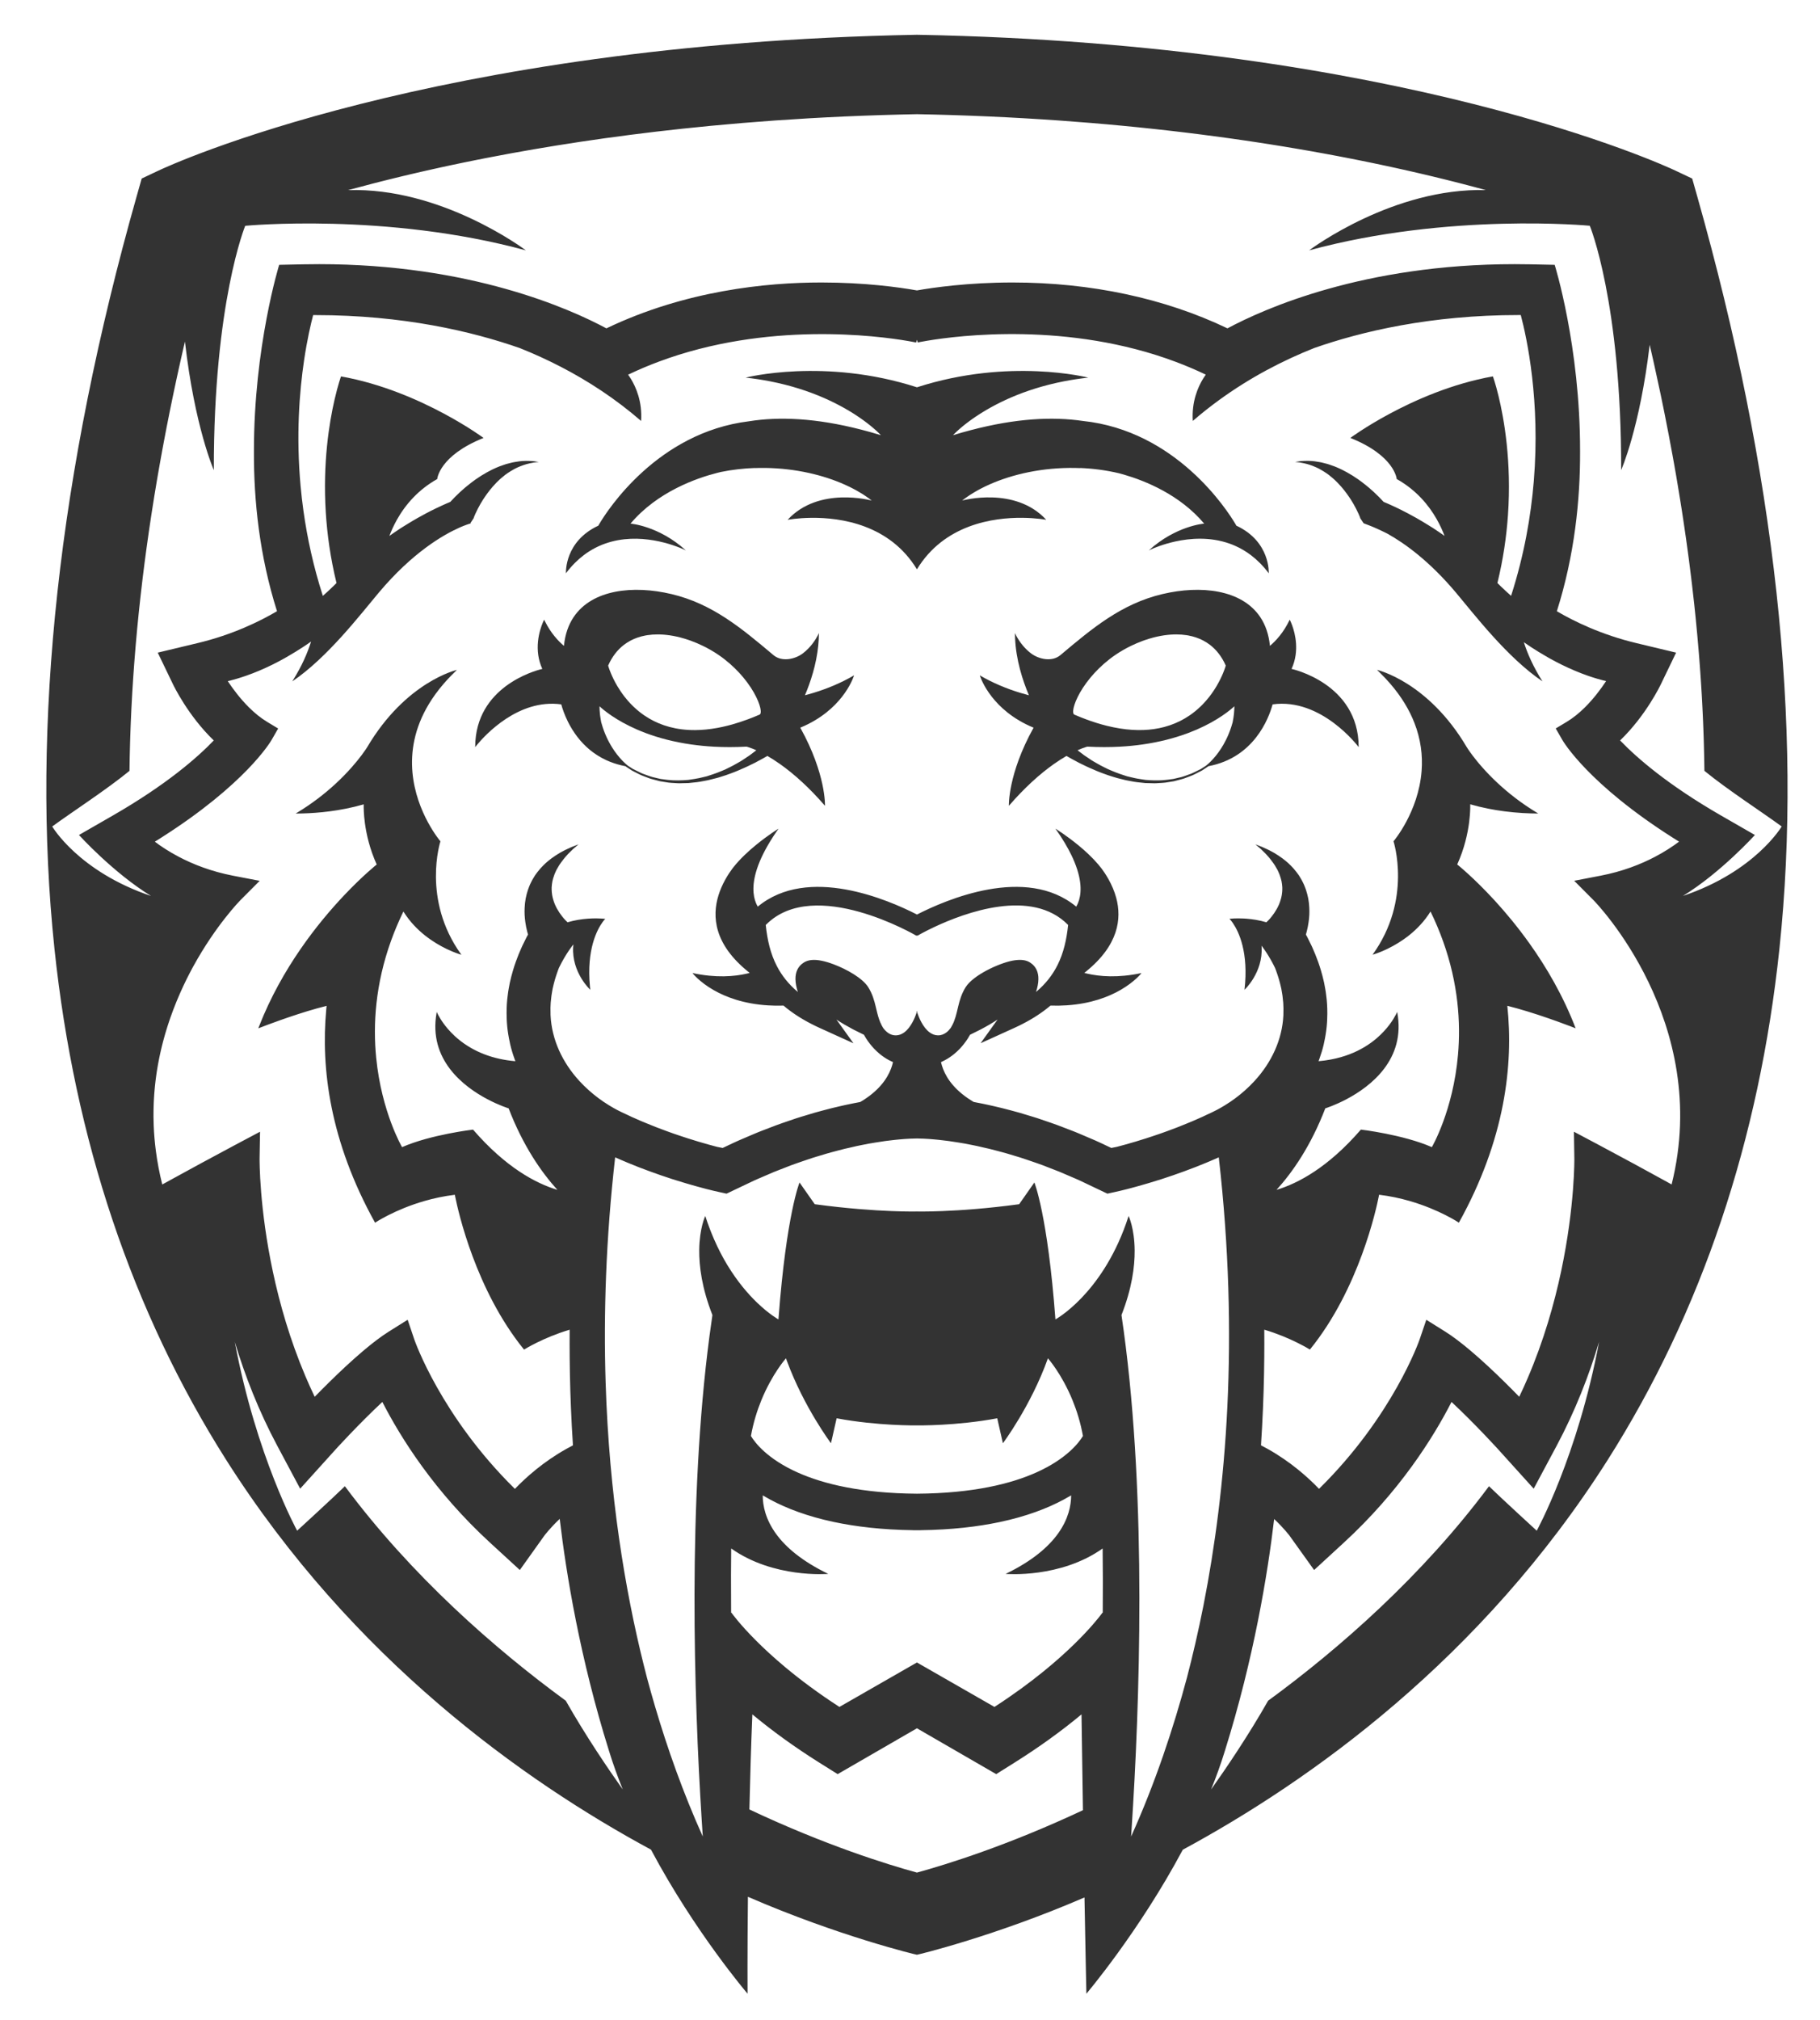 <?xml version="1.0" encoding="utf-8"?>
<!-- Generator: Adobe Illustrator 21.1.0, SVG Export Plug-In . SVG Version: 6.00 Build 0)  -->
<svg version="1.1" id="圖層_1" xmlns="http://www.w3.org/2000/svg" xmlns:xlink="http://www.w3.org/1999/xlink" x="0px" y="0px"
	 viewBox="0 0 342.612 380.049" enable-background="new 0 0 342.612 380.049" xml:space="preserve">
<g>
	<path fill="#333333" d="M157.02,128.937c-0.664,0.284-1.313,0.536-1.941,0.764c-1.298,0.47-2.504,0.829-3.548,1.098c0,0,0,0,0,0
		c1.035-2.438,2.142-5.747,2.503-9.343c0.071-0.708,0.112-1.427,0.119-2.152c0-0.003,0-0.006,0-0.009
		c0-0.024,0.001-0.048,0.001-0.072c0-0.042,0.002-0.084,0.002-0.126c0,0-0.055,0.133-0.166,0.353
		c-0.012,0.024-0.026,0.05-0.039,0.076c-0.374,0.726-1.277,2.234-2.837,3.41c-0.732,0.552-1.754,0.977-2.793,1.072
		c-0.967,0.088-1.95-0.11-2.732-0.769c-0.042-0.036-0.084-0.071-0.126-0.106c-5.941-5-11.408-9.558-19.062-11.369
		c-7.209-1.706-14.927-0.865-18.411,4.323c-0.975,1.452-1.618,3.245-1.826,5.418c0,0.001,0,0.003-0.001,0.004
		c-1.093-0.92-2.458-2.388-3.563-4.593c-0.006-0.011-0.011-0.022-0.016-0.033c0-0.001,0.001-0.002,0.001-0.004
		c-0.027-0.055-0.055-0.11-0.082-0.166c0,0.001-0.001,0.002-0.001,0.003c-0.022-0.045-0.044-0.089-0.066-0.134
		c0,0-0.001-0.001-0.001-0.001c0,0-1.637,3.047-1.106,6.684c0.123,0.839,0.361,1.709,0.761,2.581c0,0-0.001,0-0.001,0
		c-0.032,0.007-11.096,2.384-12.492,12.55c-0.094,0.685-0.145,1.406-0.144,2.163c0,0,0.002-0.002,0.002-0.003
		c0,0.002,0,0.003,0,0.005c0,0,0.053-0.07,0.147-0.189c0-0.001,0-0.003,0-0.004c0.014-0.018,0.027-0.034,0.044-0.055
		c0,0.002-0.001,0.003-0.001,0.005c0.038-0.047,0.08-0.099,0.129-0.158c0.001-0.003,0.002-0.005,0.003-0.008
		c1.469-1.781,7.794-8.758,15.878-7.636c0.22,0.796,0.611,1.965,1.256,3.264c0.11,0.221,0.23,0.447,0.355,0.674
		c0.017,0.03,0.033,0.06,0.05,0.091c0.262,0.47,0.559,0.949,0.892,1.43c0.01,0.014,0.019,0.027,0.029,0.041
		c0.304,0.436,0.639,0.87,1.008,1.297c0.032,0.037,0.066,0.075,0.099,0.112c0.128,0.146,0.261,0.29,0.397,0.434
		c0.05,0.052,0.099,0.104,0.15,0.156c0.135,0.137,0.274,0.273,0.416,0.407c0.047,0.045,0.093,0.09,0.141,0.134
		c0.191,0.175,0.388,0.348,0.593,0.517c0.02,0.017,0.042,0.032,0.062,0.049c0.183,0.149,0.372,0.295,0.567,0.438
		c0.068,0.05,0.139,0.098,0.208,0.147c0.154,0.109,0.312,0.216,0.474,0.321c0.08,0.052,0.16,0.103,0.242,0.153
		c0.167,0.103,0.339,0.203,0.513,0.302c0.076,0.043,0.15,0.087,0.228,0.128c0.253,0.136,0.511,0.268,0.78,0.392
		c0.009,0.004,0.017,0.008,0.025,0.012c0.131,0.06,0.268,0.116,0.402,0.173c0.085,0.036,0.168,0.074,0.254,0.109
		c0.017,0.007,0.035,0.013,0.053,0.02c0.878,0.348,1.834,0.631,2.877,0.828c0,0,0.001,0.001,0.001,0.001
		c0.001,0.001,0.001,0.001,0.002,0.002c0.128,0.091,0.26,0.178,0.394,0.265c0.002,0.002,0.005,0.003,0.007,0.005
		c0.007,0.005,0.014,0.009,0.021,0.014c0.13,0.084,0.26,0.168,0.388,0.255l0.029,0.019l0.383,0.252
		c0.062,0.035,0.118,0.064,0.175,0.093c0.091,0.046,0.18,0.091,0.273,0.139c0.291,0.138,0.572,0.292,0.86,0.439
		c0.019,0.01,0.038,0.019,0.057,0.028c0.257,0.13,0.523,0.249,0.806,0.349c0.037,0.013,0.071,0.029,0.109,0.042
		c0.014,0.005,0.029,0.011,0.043,0.016c0.311,0.118,0.624,0.236,0.938,0.354c0.109,0.045,0.221,0.08,0.335,0.112
		c0.225,0.064,0.456,0.113,0.681,0.181c0.241,0.063,0.482,0.128,0.725,0.191c0.102,0.026,0.203,0.054,0.306,0.078l0.564,0.09
		l0.499,0.08c0.367,0.075,0.741,0.111,1.116,0.135c0.345,0.023,0.691,0.036,1.035,0.062c0.134,0.014,0.267,0.016,0.401,0.015
		c0.226-0.001,0.453-0.014,0.679-0.018c0.127-0.003,0.252-0.006,0.379-0.009c0.233-0.005,0.466-0.011,0.698-0.016
		c0.147-0.018,0.295-0.033,0.442-0.048c0.362-0.038,0.725-0.071,1.083-0.115c0.049-0.006,0.097-0.013,0.146-0.019
		c0.148-0.02,0.297-0.04,0.443-0.066c0.686-0.14,1.381-0.229,2.037-0.411c0.381-0.096,0.761-0.186,1.134-0.285
		c0.095-0.025,0.191-0.051,0.285-0.078c-0.002,0.001-0.004,0.002-0.007,0.002c0.179-0.051,0.356-0.105,0.529-0.165
		c0.625-0.195,1.237-0.389,1.819-0.617c0.453-0.161,0.887-0.334,1.31-0.511c0.443-0.185,0.873-0.372,1.285-0.56
		c0.215-0.098,0.429-0.195,0.636-0.289c0.489-0.238,0.96-0.466,1.399-0.682c0.045-0.024,0.086-0.046,0.13-0.07
		c0,0,0.001-0.001,0.001-0.001c0.124-0.067,0.246-0.132,0.366-0.197c0.07-0.038,0.141-0.076,0.209-0.112
		c0.181-0.097,0.36-0.193,0.531-0.286c0.211-0.113,0.41-0.224,0.602-0.334c0.154-0.088,0.303-0.175,0.446-0.259
		c0.709,0.407,1.502,0.908,2.363,1.515c1.288,0.906,2.734,2.057,4.299,3.511c0,0,0,0.001,0,0.001
		c1.318,1.224,2.719,2.66,4.184,4.353c0,0,0-0.002,0-0.002c0,0,0,0,0,0c0,0,0.229-5.893-4.628-14.656
		c-0.007-0.013-0.014-0.026-0.021-0.039c0,0,0,0,0,0c0.514-0.212,1.004-0.436,1.469-0.67c6.988-3.504,8.655-9.173,8.655-9.173
		c-0.001,0.001-0.002,0.001-0.004,0.002C159.507,127.795,158.24,128.416,157.02,128.937z M125.755,146.726
		c-0.114-0.013-0.228-0.024-0.342-0.04l-1.038-0.137c-0.17-0.035-0.338-0.074-0.506-0.114c-0.168-0.04-0.336-0.082-0.504-0.12
		c-0.171-0.033-0.339-0.073-0.504-0.118c-0.33-0.09-0.65-0.202-0.967-0.317c-0.159-0.057-0.316-0.116-0.474-0.173
		c-0.322-0.097-0.629-0.234-0.93-0.381c-0.301-0.147-0.597-0.304-0.898-0.441c-0.144-0.072-0.309-0.147-0.434-0.216l-0.404-0.257
		c-0.185-0.12-0.371-0.237-0.553-0.357c-0.056-0.044-0.12-0.096-0.19-0.155c-0.053-0.044-0.109-0.092-0.168-0.145
		c-0.179-0.157-0.387-0.351-0.617-0.584c-0.33-0.336-0.704-0.756-1.093-1.257c-0.287-0.371-0.582-0.789-0.876-1.255
		c-0.096-0.152-0.191-0.31-0.286-0.473c-0.191-0.328-0.381-0.67-0.564-1.041c-0.347-0.705-0.673-1.488-0.957-2.354
		c-0.094-0.289-0.184-0.586-0.268-0.894c-0.03-0.152-0.058-0.3-0.083-0.444c-0.051-0.288-0.094-0.558-0.126-0.809
		c-0.016-0.125-0.03-0.246-0.041-0.361c-0.062-0.543-0.066-0.974-0.073-1.265v0c0.001-0.054,0.001-0.098,0.001-0.143
		c0.765,0.711,3.05,2.632,7.062,4.375c0.535,0.232,1.101,0.461,1.698,0.684c2.342,0.874,5.167,1.646,8.499,2.122
		c1.356,0.194,2.794,0.339,4.321,0.421c0.93,0.05,1.892,0.076,2.888,0.076c0.007,0,0.013,0,0.02,0c1.023,0,2.081-0.029,3.173-0.088
		c0,0,0.053,0.012,0.156,0.041c0.171,0.048,0.479,0.144,0.909,0.31c0.229,0.089,0.493,0.197,0.789,0.329
		c-0.038,0.03-0.075,0.059-0.113,0.089c-0.019,0.016-0.038,0.031-0.059,0.047c-0.164,0.124-0.333,0.252-0.508,0.384
		c-0.174,0.132-0.354,0.267-0.538,0.406c-0.193,0.129-0.391,0.262-0.593,0.397s-0.41,0.275-0.622,0.416
		c-0.208,0.15-0.432,0.284-0.664,0.416c-0.232,0.132-0.471,0.263-0.71,0.404c-0.357,0.216-0.739,0.408-1.132,0.603
		c-0.131,0.065-0.263,0.13-0.396,0.197c-0.131,0.071-0.265,0.137-0.402,0.201c-0.217,0.101-0.442,0.194-0.669,0.287
		c-0.201,0.082-0.404,0.163-0.608,0.247c-0.083,0.037-0.169,0.069-0.254,0.103c-0.502,0.201-1.029,0.362-1.56,0.541l-0.47,0.155
		l-0.484,0.116c-0.325,0.077-0.652,0.154-0.982,0.231c-0.299,0.067-0.603,0.117-0.908,0.164c-0.201,0.031-0.404,0.061-0.607,0.091
		c-0.17,0.025-0.341,0.052-0.512,0.081C128.323,146.83,127.028,146.866,125.755,146.726z M143.096,134.345
		c-0.032,0.043-0.068,0.079-0.113,0.098c-0.728,0.315-1.439,0.601-2.132,0.86c-1.04,0.388-2.041,0.715-3.004,0.986
		c-0.321,0.09-0.638,0.174-0.951,0.252c-0.626,0.156-1.235,0.288-1.828,0.397c-1.483,0.273-2.865,0.403-4.152,0.415
		c-1.803,0.016-3.42-0.201-4.869-0.587c-1.449-0.386-2.73-0.942-3.859-1.603c-0.323-0.189-0.633-0.387-0.931-0.591
		c-0.35-0.24-0.681-0.491-0.998-0.748l0,0c-0.766-0.621-1.442-1.284-2.033-1.957c-0.209-0.238-0.407-0.478-0.596-0.717
		c-0.283-0.359-0.543-0.717-0.782-1.069c-0.239-0.352-0.457-0.699-0.655-1.035c-0.264-0.448-0.493-0.877-0.69-1.275
		c-0.098-0.199-0.189-0.391-0.271-0.573c-0.083-0.182-0.158-0.355-0.226-0.518c-0.373-0.893-0.527-1.463-0.527-1.463
		c0.753-1.702,1.773-2.98,2.974-3.902c0.2-0.154,0.405-0.297,0.615-0.431c0.839-0.536,1.753-0.918,2.716-1.167
		c0.241-0.062,0.484-0.116,0.731-0.162c0.123-0.023,0.247-0.044,0.372-0.062c0.622-0.094,1.261-0.139,1.908-0.139
		c0.13,0,0.259,0.002,0.39,0.005c0.39,0.01,0.784,0.037,1.179,0.077c0.922,0.095,1.852,0.27,2.775,0.512
		c0.264,0.069,0.526,0.144,0.788,0.223c0.262,0.08,0.523,0.164,0.782,0.254c0.13,0.045,0.259,0.091,0.388,0.138
		c0.387,0.141,0.77,0.293,1.147,0.455c0.378,0.161,0.751,0.332,1.117,0.511c0.244,0.119,0.486,0.243,0.724,0.369
		c0.238,0.127,0.473,0.257,0.705,0.39c0.926,0.533,1.794,1.115,2.579,1.727c0.713,0.556,1.365,1.129,1.959,1.708
		c0.594,0.579,1.13,1.163,1.61,1.741c2.16,2.598,3.184,5.056,3.269,6.249c0.005,0.066,0.007,0.129,0.006,0.187
		c-0.003,0.175-0.032,0.313-0.086,0.409C143.116,134.323,143.105,134.333,143.096,134.345z"/>
	<path fill="#333333" d="M192.439,97.416c2.703,0.025,4.516,0.378,4.516,0.378c0,0-0.001-0.001-0.001-0.001
		c0.001,0,0.003,0.001,0.003,0.001c-5.864-6.37-15.749-3.646-15.838-3.621c0.088-0.07,0.18-0.138,0.271-0.207
		c0.068-0.052,0.136-0.104,0.205-0.155c0.103-0.076,0.209-0.151,0.315-0.226c0.074-0.052,0.148-0.104,0.223-0.156
		c0.109-0.075,0.218-0.149,0.33-0.223c0.072-0.048,0.146-0.095,0.219-0.142c0.236-0.152,0.478-0.302,0.727-0.45
		c0.046-0.027,0.09-0.055,0.137-0.082c0.132-0.077,0.267-0.153,0.402-0.229c0.068-0.038,0.137-0.077,0.206-0.115
		c0.14-0.077,0.281-0.153,0.423-0.228c0.055-0.029,0.111-0.057,0.166-0.086c0.516-0.267,1.052-0.522,1.607-0.767
		c0.018-0.008,0.036-0.016,0.054-0.024c0.197-0.086,0.397-0.171,0.599-0.255c0.002-0.001,0.003-0.001,0.005-0.002
		c4.612-1.905,10.4-3.023,16.453-2.756c-0.081-0.009-0.16-0.02-0.242-0.029c2.45,0.091,4.943,0.407,7.417,0.991
		c0.284,0.074,0.586,0.158,0.902,0.249c4.045,1.169,10.554,3.779,15.146,9.228c0,0-5.288,0.386-10.425,5.04
		c0,0,0.115-0.058,0.328-0.155c0.679-0.309,2.37-1.016,4.612-1.512c2.849-0.63,6.585-0.916,10.266,0.389
		c0.361,0.128,0.721,0.27,1.08,0.43c1.002,0.446,1.993,1.022,2.954,1.751c1.16,0.881,2.275,1.986,3.311,3.363
		c0.008,0.011,0.017,0.022,0.026,0.033c0,0,0.364-5.94-6.09-8.952c0,0-0.071-0.129-0.209-0.362
		c-1.499-2.52-11.106-17.501-28.732-19.344c-5.634-0.83-12.554-0.5-21.061,1.737c-1.089,0.285-2.2,0.597-3.341,0.947
		c0.04-0.045,0.288-0.313,0.747-0.737c0.028-0.026,0.06-0.055,0.09-0.082c0.051-0.047,0.102-0.093,0.158-0.144
		c0.092-0.082,0.189-0.168,0.294-0.259c0.005-0.005,0.011-0.01,0.017-0.014c0.107-0.093,0.22-0.189,0.34-0.289
		c0.02-0.016,0.04-0.033,0.06-0.05c0.11-0.092,0.225-0.186,0.346-0.283c0.033-0.026,0.067-0.054,0.101-0.08
		c0.115-0.091,0.232-0.184,0.356-0.28c0.045-0.035,0.092-0.07,0.138-0.106c0.12-0.091,0.241-0.183,0.369-0.278
		c0.056-0.042,0.115-0.084,0.173-0.126c0.125-0.092,0.252-0.183,0.384-0.278c0.067-0.048,0.137-0.096,0.206-0.144
		c0.131-0.092,0.264-0.184,0.402-0.278c0.076-0.052,0.156-0.105,0.235-0.157c0.139-0.093,0.278-0.185,0.423-0.279
		c0.086-0.055,0.175-0.112,0.263-0.167c0.146-0.093,0.293-0.186,0.446-0.28c0.093-0.057,0.19-0.115,0.286-0.173
		c0.156-0.094,0.311-0.188,0.473-0.283c0.1-0.059,0.205-0.118,0.308-0.177c0.165-0.095,0.331-0.19,0.503-0.285
		c0.106-0.059,0.217-0.118,0.326-0.177c0.177-0.096,0.353-0.192,0.536-0.287c0.111-0.058,0.227-0.116,0.34-0.174
		c0.189-0.097,0.377-0.193,0.573-0.29c0.115-0.057,0.235-0.113,0.352-0.17c0.202-0.097,0.403-0.194,0.611-0.291
		c0.119-0.055,0.242-0.109,0.363-0.164c0.215-0.097,0.43-0.195,0.653-0.291c0.12-0.052,0.246-0.103,0.368-0.155
		c0.231-0.097,0.461-0.195,0.699-0.29c0.122-0.049,0.249-0.097,0.372-0.145c0.246-0.097,0.492-0.193,0.746-0.288
		c0.123-0.046,0.25-0.09,0.375-0.135c0.263-0.095,0.525-0.19,0.796-0.283c0.121-0.041,0.247-0.081,0.37-0.122
		c0.282-0.094,0.563-0.188,0.853-0.278c0.116-0.036,0.236-0.07,0.354-0.106c0.304-0.092,0.608-0.185,0.921-0.273
		c0.11-0.031,0.224-0.06,0.336-0.091c0.327-0.09,0.655-0.18,0.991-0.265c0.1-0.025,0.205-0.049,0.306-0.074
		c0.354-0.087,0.708-0.174,1.073-0.256c0.085-0.019,0.175-0.036,0.26-0.055c0.386-0.085,0.774-0.168,1.172-0.246
		c0.052-0.01,0.106-0.019,0.158-0.029c1.406-0.27,2.883-0.498,4.437-0.668c0,0-0.001,0-0.001,0c0,0,0.001,0,0.001,0
		c0,0-14.836-3.799-32.247,1.822c-17.411-5.621-32.247-1.822-32.247-1.822c0,0,0.001,0,0.001,0c0,0-0.001,0-0.001,0
		c1.554,0.17,3.032,0.398,4.437,0.668c0.052,0.01,0.106,0.019,0.158,0.029c0.398,0.078,0.786,0.161,1.172,0.246
		c0.086,0.019,0.175,0.036,0.261,0.055c0.364,0.082,0.719,0.169,1.073,0.256c0.101,0.025,0.206,0.048,0.306,0.074
		c0.337,0.085,0.664,0.175,0.991,0.265c0.111,0.031,0.226,0.06,0.335,0.091c0.313,0.089,0.617,0.181,0.921,0.273
		c0.117,0.036,0.238,0.07,0.353,0.106c0.29,0.091,0.572,0.185,0.853,0.278c0.123,0.041,0.249,0.081,0.37,0.122
		c0.271,0.093,0.533,0.188,0.796,0.283c0.124,0.045,0.252,0.089,0.375,0.135c0.254,0.095,0.5,0.191,0.746,0.288
		c0.124,0.049,0.25,0.096,0.372,0.145c0.238,0.096,0.468,0.193,0.699,0.29c0.122,0.052,0.248,0.103,0.368,0.155
		c0.222,0.096,0.437,0.193,0.653,0.291c0.121,0.055,0.244,0.109,0.363,0.164c0.209,0.096,0.41,0.194,0.612,0.291
		c0.117,0.057,0.237,0.113,0.352,0.17c0.195,0.096,0.384,0.193,0.573,0.29c0.114,0.058,0.229,0.116,0.34,0.174
		c0.183,0.096,0.359,0.192,0.536,0.287c0.109,0.059,0.219,0.118,0.326,0.177c0.172,0.095,0.337,0.19,0.503,0.285
		c0.103,0.059,0.208,0.118,0.308,0.177c0.162,0.095,0.318,0.189,0.473,0.283c0.096,0.058,0.193,0.116,0.286,0.173
		c0.153,0.094,0.3,0.187,0.446,0.28c0.088,0.056,0.177,0.112,0.263,0.167c0.145,0.094,0.285,0.187,0.423,0.279
		c0.079,0.052,0.158,0.105,0.235,0.157c0.138,0.094,0.271,0.186,0.402,0.278c0.069,0.048,0.139,0.097,0.206,0.144
		c0.132,0.094,0.259,0.186,0.384,0.278c0.058,0.042,0.116,0.085,0.173,0.126c0.128,0.095,0.25,0.187,0.369,0.278
		c0.046,0.035,0.093,0.071,0.138,0.106c0.124,0.096,0.241,0.188,0.356,0.28c0.034,0.027,0.068,0.054,0.101,0.08
		c0.121,0.098,0.236,0.191,0.346,0.283c0.02,0.017,0.041,0.034,0.06,0.05c0.12,0.101,0.233,0.197,0.34,0.289
		c0.006,0.005,0.011,0.01,0.017,0.014c0.104,0.091,0.202,0.177,0.294,0.259c0.054,0.049,0.103,0.093,0.153,0.139
		c0.032,0.029,0.066,0.06,0.096,0.087c0.459,0.424,0.706,0.692,0.747,0.737c-1.268-0.389-2.505-0.737-3.71-1.046
		c-8.558-2.207-15.494-2.471-21.126-1.571c-17.254,2.103-26.667,16.785-28.15,19.277c-0.138,0.233-0.209,0.362-0.209,0.362
		c-6.34,2.959-6.1,8.739-6.09,8.943c0,0.004,0.001,0.01,0.001,0.01c0.008-0.011,0.016-0.021,0.024-0.032
		c1.036-1.377,2.151-2.483,3.311-3.364c1.304-0.991,2.665-1.697,4.034-2.182c3.232-1.146,6.508-1.065,9.188-0.601
		c2.774,0.48,4.906,1.368,5.69,1.726c0.212,0.097,0.327,0.155,0.327,0.155c-5.138-4.654-10.426-5.04-10.426-5.04
		c5.068-6.013,12.475-8.572,16.323-9.548c0.258-0.065,0.5-0.124,0.724-0.176c2.149-0.437,4.306-0.675,6.43-0.746
		c-0.059,0.006-0.116,0.014-0.174,0.021c5.685-0.219,11.125,0.781,15.564,2.501c0.022,0.009,0.044,0.017,0.066,0.026
		c0.197,0.077,0.392,0.155,0.586,0.235c0.019,0.008,0.038,0.016,0.056,0.024c0.569,0.236,1.12,0.485,1.651,0.744
		c0.052,0.025,0.104,0.05,0.155,0.076c0.147,0.073,0.292,0.147,0.436,0.221c0.067,0.035,0.133,0.069,0.199,0.104
		c0.139,0.074,0.278,0.148,0.414,0.223c0.058,0.032,0.114,0.064,0.171,0.096c0.298,0.167,0.59,0.338,0.872,0.512
		c0.018,0.011,0.036,0.021,0.053,0.032c0.124,0.077,0.244,0.155,0.364,0.233c0.067,0.043,0.133,0.086,0.199,0.13
		c0.115,0.076,0.228,0.153,0.34,0.23c0.065,0.045,0.13,0.091,0.194,0.136c0.111,0.079,0.222,0.158,0.33,0.238
		c0.049,0.037,0.097,0.074,0.145,0.11c0.107,0.081,0.214,0.161,0.317,0.243c-0.09-0.025-9.975-2.749-15.838,3.621
		c0,0,0.003-0.001,0.003-0.001c0,0-0.001,0.001-0.001,0.001c0,0,1.813-0.353,4.516-0.378c5.506-0.049,14.706,1.264,19.826,9.691
		C177.733,98.68,186.933,97.367,192.439,97.416z"/>
	<path fill="#333333" d="M243.133,125.845L243.133,125.845c0,0,0-0.002,0-0.002c0.401-0.874,0.639-1.746,0.761-2.587
		c0.45-3.097-0.671-5.763-1.011-6.483c-0.059-0.125-0.095-0.192-0.095-0.192c0,0,0,0.001-0.001,0.001c0,0-0.001-0.002-0.001-0.002
		l-0.004,0.013c-0.012,0.025-0.025,0.049-0.037,0.074c-1.126,2.344-2.552,3.888-3.686,4.842l0,0c0,0,0,0,0,0
		c0-0.001,0-0.003,0-0.004c-0.208-2.173-0.851-3.966-1.826-5.418c-3.484-5.188-11.201-6.029-18.411-4.323
		c-7.706,1.823-13.196,6.43-19.184,11.471c-0.002,0.001-0.003,0.003-0.005,0.004c-0.783,0.659-1.767,0.857-2.735,0.769
		c-1.039-0.095-2.059-0.52-2.79-1.072c-0.01-0.007-0.019-0.015-0.029-0.023c-0.113-0.086-0.224-0.174-0.331-0.263
		c-0.043-0.036-0.082-0.073-0.124-0.109c-0.071-0.062-0.143-0.124-0.211-0.187c-0.048-0.044-0.092-0.089-0.138-0.134
		c-0.058-0.056-0.117-0.111-0.172-0.167c-0.048-0.049-0.093-0.098-0.14-0.147c-0.049-0.052-0.1-0.104-0.147-0.156
		c-0.048-0.052-0.092-0.105-0.137-0.157c-0.042-0.048-0.085-0.097-0.126-0.145c-0.046-0.055-0.089-0.11-0.133-0.164
		c-0.036-0.044-0.072-0.089-0.107-0.133c-0.045-0.057-0.086-0.114-0.129-0.17c-0.03-0.04-0.06-0.079-0.088-0.118
		c-0.043-0.06-0.084-0.118-0.124-0.176c-0.023-0.034-0.047-0.068-0.07-0.101c-0.042-0.062-0.081-0.122-0.12-0.181
		c-0.017-0.027-0.036-0.054-0.053-0.081c-0.041-0.064-0.079-0.125-0.115-0.186c-0.011-0.019-0.024-0.039-0.035-0.057
		c-0.04-0.066-0.077-0.13-0.112-0.191c-0.005-0.01-0.011-0.019-0.017-0.029c-0.039-0.069-0.075-0.134-0.108-0.195c0,0,0,0,0,0
		c-0.137-0.255-0.221-0.44-0.256-0.519c-0.011-0.025-0.018-0.04-0.019-0.044c0-0.001-0.002-0.005-0.002-0.005
		c0,0.002,0,0.004,0,0.007c0,0.304,0.008,0.607,0.02,0.908c0.168,4.148,1.434,8.027,2.606,10.788c0,0,0,0,0,0
		c-1.031-0.265-2.221-0.618-3.5-1.08c-0.643-0.232-1.309-0.491-1.99-0.782c-1.22-0.521-2.488-1.142-3.754-1.88
		c-0.001-0.001-0.002-0.001-0.004-0.002c0,0,1.667,5.667,8.652,9.171c0.467,0.234,0.957,0.459,1.473,0.671c0,0,0,0,0,0c0,0,0,0,0,0
		c-4.88,8.785-4.649,14.694-4.649,14.694c0,0,0,0,0,0c0,0,0,0.002,0,0.002c1.51-1.745,2.952-3.217,4.305-4.465c0,0,0-0.001,0-0.001
		c1.521-1.403,2.928-2.52,4.184-3.404c0.859-0.604,1.65-1.104,2.357-1.51c0.142,0.084,0.291,0.171,0.444,0.258
		c0.193,0.11,0.392,0.222,0.604,0.335c0.172,0.092,0.35,0.188,0.531,0.286c0.068,0.037,0.139,0.075,0.208,0.112
		c0.162,0.087,0.325,0.175,0.495,0.266c0.032,0.016,0.066,0.032,0.098,0.048c0,0.001,0.001,0.001,0.001,0.002
		c0.412,0.202,0.848,0.413,1.302,0.634c0.204,0.093,0.413,0.188,0.624,0.284c0.417,0.189,0.85,0.379,1.297,0.565
		c0.423,0.177,0.857,0.351,1.31,0.511c0.582,0.228,1.194,0.423,1.819,0.617c0.263,0.092,0.533,0.169,0.807,0.241
		c0.116,0.031,0.232,0.061,0.348,0.09c0.26,0.065,0.523,0.128,0.785,0.194c0.656,0.182,1.351,0.271,2.037,0.411
		c0.145,0.025,0.292,0.046,0.439,0.065c0.052,0.007,0.103,0.014,0.155,0.021c0.357,0.044,0.718,0.077,1.079,0.115
		c0.147,0.015,0.294,0.03,0.441,0.048c0.232,0.005,0.465,0.011,0.698,0.016c0.126,0.003,0.252,0.006,0.379,0.009
		c0.226,0.004,0.453,0.016,0.679,0.018c0.134,0.001,0.267-0.002,0.401-0.015c0.344-0.026,0.69-0.039,1.035-0.062
		c0.375-0.025,0.749-0.06,1.117-0.135l0.499-0.08l0.564-0.09c0.103-0.024,0.204-0.051,0.306-0.078
		c0.242-0.063,0.484-0.129,0.725-0.191c0.224-0.068,0.455-0.117,0.68-0.181c0.114-0.032,0.227-0.067,0.336-0.113
		c0.314-0.119,0.626-0.237,0.938-0.354c0.014-0.005,0.029-0.011,0.043-0.016c0.04-0.013,0.077-0.031,0.116-0.045
		c0.279-0.099,0.542-0.217,0.796-0.345c0.019-0.01,0.039-0.019,0.058-0.029c0.288-0.147,0.569-0.301,0.861-0.439
		c0.093-0.048,0.183-0.093,0.274-0.14c0.057-0.029,0.113-0.057,0.174-0.092l0.387-0.255l0.025-0.016
		c0.127-0.086,0.257-0.169,0.385-0.253c0.008-0.005,0.016-0.011,0.024-0.016c0.002-0.001,0.004-0.003,0.007-0.005
		c0.134-0.087,0.266-0.174,0.394-0.265c0.001-0.001,0.001-0.001,0.002-0.002c0,0,0.001-0.001,0.001-0.001
		c8.504-1.605,11.307-8.865,12.071-11.628c9.168-1.272,16.07,7.866,16.197,8.035c0.001,0.003,0.003,0.006,0.004,0.01
		c0,0,0-0.003-0.001-0.005c0,0,0.001,0.001,0.001,0.001c0,0,0,0,0,0c0,0,0.002,0.002,0.002,0.002c0-0.014-0.001-0.028-0.001-0.042
		C255.741,128.554,243.168,125.852,243.133,125.845z M226.067,144.669c-0.125,0.069-0.29,0.144-0.434,0.216
		c-0.301,0.137-0.597,0.294-0.898,0.441c-0.301,0.147-0.608,0.284-0.93,0.381c-0.158,0.057-0.316,0.115-0.474,0.173
		c-0.317,0.115-0.637,0.226-0.967,0.317c-0.165,0.045-0.333,0.085-0.504,0.118c-0.168,0.039-0.336,0.08-0.504,0.12
		c-0.168,0.04-0.336,0.08-0.506,0.114l-1.038,0.137c-0.104,0.014-0.209,0.025-0.313,0.036c-0.242,0.027-0.485,0.05-0.729,0.065
		c-1.046,0.064-2.1,0.023-3.131-0.065c-0.342-0.058-0.683-0.105-1.022-0.156c-0.339-0.051-0.675-0.106-1.005-0.18
		c-0.224-0.053-0.445-0.105-0.667-0.157c-0.105-0.025-0.21-0.05-0.315-0.074l-0.484-0.116l-0.47-0.155
		c-0.558-0.188-1.111-0.356-1.636-0.572c-0.059-0.024-0.12-0.047-0.179-0.073c-0.145-0.06-0.29-0.117-0.434-0.175
		c-0.287-0.116-0.571-0.231-0.844-0.358c-0.137-0.064-0.271-0.13-0.402-0.201c-0.133-0.067-0.265-0.132-0.396-0.197
		c-0.393-0.195-0.775-0.387-1.132-0.603c-0.477-0.283-0.957-0.521-1.374-0.821c-0.423-0.284-0.829-0.555-1.215-0.814
		c-0.368-0.278-0.717-0.542-1.045-0.79c-0.028-0.021-0.053-0.042-0.079-0.062c-0.03-0.024-0.061-0.049-0.092-0.073
		c0.739-0.329,1.279-0.513,1.579-0.604c0.18-0.055,0.275-0.076,0.275-0.076c1.092,0.059,2.15,0.088,3.173,0.088
		c0.007,0,0.013,0,0.02,0c0.996,0,1.959-0.027,2.89-0.077c1.516-0.081,2.945-0.225,4.293-0.417c3.231-0.46,5.982-1.199,8.282-2.039
		c0.164-0.06,0.326-0.12,0.486-0.181c0.506-0.193,0.993-0.39,1.454-0.59c4.012-1.743,6.297-3.664,7.062-4.375
		c0,0.044,0.001,0.089,0.001,0.143v0c-0.007,0.291-0.011,0.721-0.073,1.265c-0.044,0.461-0.131,1.006-0.251,1.615
		c-0.084,0.307-0.174,0.605-0.268,0.894c-0.283,0.866-0.609,1.649-0.957,2.354c-1.273,2.584-2.832,4.108-3.603,4.755
		c-0.07,0.059-0.134,0.11-0.19,0.155c-0.182,0.12-0.368,0.237-0.553,0.357L226.067,144.669z M202.02,133.713
		c0.085-1.193,1.11-3.65,3.269-6.249c0.48-0.577,1.016-1.162,1.61-1.741c0.594-0.579,1.246-1.153,1.959-1.708
		c0.785-0.612,1.653-1.195,2.579-1.727c0.231-0.133,0.467-0.263,0.705-0.39c0.238-0.127,0.48-0.25,0.724-0.369
		c0.366-0.179,0.739-0.35,1.117-0.511s0.761-0.313,1.147-0.455c0.129-0.047,0.258-0.093,0.388-0.138
		c0.259-0.09,0.52-0.174,0.782-0.254c0.262-0.08,0.525-0.154,0.788-0.223c0.922-0.242,1.853-0.417,2.775-0.512
		c0.395-0.041,0.788-0.067,1.179-0.077c0.13-0.003,0.26-0.005,0.39-0.005c0.647,0,1.285,0.045,1.908,0.139
		c0.125,0.019,0.248,0.04,0.372,0.062c0.246,0.046,0.49,0.099,0.731,0.162c0.963,0.248,1.876,0.631,2.716,1.167
		c0.21,0.134,0.415,0.278,0.615,0.431c1.201,0.921,2.22,2.199,2.974,3.902c0,0-0.154,0.57-0.527,1.463
		c-0.068,0.162-0.143,0.335-0.226,0.518c-0.083,0.182-0.173,0.374-0.271,0.573c-0.197,0.398-0.426,0.827-0.69,1.275
		c-0.198,0.336-0.416,0.683-0.655,1.035c-0.239,0.352-0.499,0.71-0.782,1.069c-0.189,0.239-0.387,0.478-0.596,0.717
		c-0.209,0.238-0.428,0.475-0.658,0.709c-0.115,0.117-0.233,0.234-0.353,0.349c-0.151,0.144-0.307,0.287-0.466,0.428
		c-0.35,0.311-0.721,0.615-1.115,0.906c-0.143,0.106-0.289,0.21-0.439,0.312c-0.298,0.205-0.609,0.402-0.931,0.591
		c-1.129,0.661-2.41,1.217-3.859,1.603c-0.621,0.166-1.273,0.3-1.957,0.398c-2.509,0.36-5.451,0.235-8.892-0.623
		c-0.626-0.156-1.268-0.336-1.927-0.542c-0.33-0.103-0.663-0.212-1.001-0.328c-0.254-0.087-0.509-0.178-0.768-0.272
		c-0.775-0.284-1.572-0.601-2.391-0.955c-0.072-0.031-0.128-0.094-0.165-0.186c-0.038-0.091-0.059-0.211-0.061-0.357
		c-0.001-0.041,0.002-0.087,0.004-0.133C202.02,133.749,202.019,133.733,202.02,133.713z"/>
	<path fill="#333333" d="M319.473,36.841l-0.922-3.251l-3.162-1.494c-2.064-0.974-51.532-23.86-142.627-25.551h-0.301
		C81.367,8.235,31.899,31.121,29.835,32.095l-3.162,1.494l-0.922,3.251C11.022,88.791,5.81,136.462,10.257,178.533
		c3.795,35.945,14.66,68.273,32.299,96.084c23.818,37.552,56.092,60.45,79.992,73.36c8.224,15.456,18.179,27.099,18.179,27.099
		s-0.05-7.387,0.069-18.229c16.968,7.369,31.659,10.902,31.816,10.902c0.157,0,14.716-3.502,31.54-10.782
		c0.195,10.675,0.358,18.116,0.358,18.116s9.943-11.709,18.148-27.093c23.893-12.91,56.186-35.813,80.011-73.371
		c17.639-27.81,28.504-60.139,32.299-96.084C339.415,136.462,334.202,88.791,319.473,36.841z M106.502,319.957
		c-13.405-9.796-29.05-23.525-41.577-40.35c-2.377,2.313-8.989,8.368-8.989,8.368s-7.697-13.992-11.737-35.52
		c1.894,6.3,4.485,12.976,8.023,19.592l4.284,8.021l6.605-7.31c0.05-0.06,4.385-4.829,8.864-9.007
		c3.469,6.766,9.811,16.879,20.318,26.513l5.564,5.104l4.604-6.449c0.069-0.096,1.085-1.446,2.904-3.168
		c1.211,10.268,3.808,26.208,9.29,43.685c0.746,2.433,1.625,4.847,2.578,7.22C114.475,332.771,110.26,326.567,106.502,319.957z
		 M172.613,175.946l0.007,0.01l0.065,0.094c0.048-0.029,1.235-0.723,3.13-1.618c5.835-2.754,18.41-7.416,25.258-0.417
		c-0.001,0.008-0.002,0.015-0.003,0.023c-0.286,2.734-0.851,5.241-1.992,7.519c-0.92,1.837-2.215,3.526-4.046,5.063
		c0.001-0.002,0.001-0.005,0.002-0.007c0.265-0.821,0.432-1.632,0.444-2.389c0.02-1.279-0.405-2.4-1.563-3.139
		c-0.3-0.193-0.639-0.329-1.02-0.411c-0.008-0.002-0.015-0.004-0.022-0.006c-0.424-0.088-0.903-0.104-1.434-0.057
		c-0.283,0.025-0.578,0.065-0.892,0.127c-2.616,0.526-7.327,2.719-8.757,4.967c-0.794,1.26-1.142,2.515-1.433,3.734
		c-0.031,0.128-0.061,0.257-0.091,0.384c-0.052,0.218-0.104,0.433-0.157,0.647c-0.137,0.548-0.286,1.083-0.489,1.61
		c-0.099,0.256-0.214,0.511-0.343,0.763c0.001-0.004,0.003-0.008,0.004-0.012c-0.095,0.186-0.196,0.371-0.312,0.556
		c-0.218,0.296-0.466,0.571-0.748,0.797c-0.025,0.02-0.053,0.037-0.079,0.057c-0.455,0.343-0.992,0.562-1.627,0.54
		c0,0,0.002,0.001,0.004,0.003c-0.001,0-0.001,0-0.002,0c-0.001-0.001-0.002-0.002-0.002-0.003
		c-0.557-0.019-1.051-0.224-1.484-0.535c-1.302-0.937-2.057-2.847-2.335-3.674c-0.014-0.041-0.027-0.08-0.038-0.116v-0.289
		c0,0-0.002,0.006-0.004,0.015c-0.006,0.018-0.017,0.056-0.031,0.106c-0.003,0.01-0.005,0.018-0.009,0.029
		c-0.003-0.011-0.006-0.02-0.009-0.029c-0.013-0.046-0.024-0.081-0.03-0.1c-0.003-0.012-0.006-0.02-0.006-0.02v0.289
		c-0.008,0.025-0.017,0.051-0.026,0.079c-0.269,0.806-1.029,2.768-2.357,3.717c-0.431,0.307-0.921,0.509-1.475,0.529
		c-0.941,0.033-1.672-0.457-2.23-1.11c0,0,0,0.001,0.001,0.001c-0.078-0.091-0.152-0.185-0.223-0.281
		c-0.09-0.144-0.173-0.288-0.25-0.432c0,0,0,0,0,0c-0.015-0.028-0.027-0.056-0.041-0.084c-0.389-0.751-0.624-1.513-0.823-2.3
		c-0.063-0.248-0.123-0.498-0.184-0.752c-0.028-0.121-0.057-0.242-0.086-0.363c-0.292-1.226-0.639-2.488-1.438-3.755
		c-1.073-1.682-3.989-3.34-6.486-4.282c-0.831-0.314-1.616-0.548-2.271-0.678c-1.449-0.293-2.553-0.185-3.369,0.341
		c-1.157,0.739-1.583,1.859-1.563,3.138c0.012,0.756,0.179,1.568,0.444,2.389c0.001,0.002,0.001,0.005,0.002,0.007
		c-1.762-1.479-3.027-3.099-3.94-4.856c-1.216-2.339-1.807-4.923-2.101-7.749c0.039-0.04,0.081-0.077,0.121-0.117
		c9.099-9.035,28.071,2.036,28.271,2.155l0.058-0.091L172.613,175.946z M157.221,268.027l0.273-1.204
		c7.716,1.452,15.118,1.339,15.118,1.339s7.402,0.114,15.118-1.339l0.287,1.266l0.777,3.434c0-0.005,0-0.01-0.001-0.016l0.003,0.013
		l0,0.001c0,0,5.279-7.031,8.472-15.975c0.001-0.002,0.001-0.003,0.002-0.005c0.025,0.028,2.588,2.898,4.633,7.889
		c0.792,1.936,1.505,4.19,1.961,6.722c-0.73,1.218-3.028,4.27-8.706,6.83c-4.77,2.15-11.926,3.954-22.545,4.03
		c-10.483-0.075-17.591-1.834-22.361-3.948c-5.813-2.576-8.153-5.681-8.89-6.912c0.455-2.527,1.166-4.777,1.956-6.711
		c2.045-4.997,4.612-7.872,4.637-7.901c0.061,0.17,0.123,0.338,0.185,0.506c3.208,8.704,8.289,15.474,8.289,15.474l0-0.001
		l0.209-0.918c0,0.003,0,0.006,0,0.009L157.221,268.027z M172.612,352.292c-5.589-1.53-17.232-5.134-31.54-11.876
		c0.132-5.75,0.307-11.822,0.558-17.889c3.789,3.15,8.004,6.192,12.602,9.079l3.456,2.164l14.923-8.625l14.923,8.625l3.456-2.17
		c4.592-2.881,8.813-5.923,12.602-9.073c0.082,6.007,0.176,12.157,0.27,18.026C189.687,347.205,178.164,350.768,172.612,352.292z
		 M207.394,303.589c-0.242,0.325-0.794,1.043-1.696,2.077c-1.732,1.984-4.74,5.111-9.249,8.773
		c-2.577,2.092-5.644,4.359-9.245,6.687l-14.592-8.362l-14.592,8.362c-4.044-2.614-7.415-5.152-10.174-7.452
		c-2.251-1.876-4.09-3.592-5.559-5.064c-3.035-3.043-4.469-5.033-4.589-5.203c-0.005-0.007-0.012-0.017-0.013-0.019l-0.024,0.02
		l-0.027,0.019c0-0.048-0.001-0.096-0.001-0.144c-0.021-2.297-0.028-4.62-0.022-6.96c0.005-1.661,0.015-3.33,0.035-5.009
		c7.952,5.642,18.111,4.795,18.26,4.782c0.001,0,0.007-0.001,0.007-0.001c-4.951-2.39-7.975-5.003-9.789-7.483
		c-2.02-2.76-2.54-5.355-2.543-7.292c0.001,0.001,0.002,0.001,0.004,0.002c0.073,0.044,0.15,0.088,0.224,0.132
		c0.399,0.235,0.814,0.469,1.246,0.7c3.039,1.626,6.928,3.117,11.878,4.17c4.194,0.894,9.147,1.475,14.995,1.553v0.006
		c0.001,0,0.001,0,0.002,0v0.002c0.23,0,0.455-0.003,0.682-0.005c0.228,0.002,0.452,0.005,0.682,0.005v-0.002
		c0.001,0,0.001,0,0.002,0v-0.006c5.803-0.077,10.725-0.65,14.898-1.532c5.047-1.066,8.996-2.586,12.068-4.241
		c0.479-0.257,0.939-0.518,1.376-0.78c0,0,0.001,0,0.001-0.001c0.001-0.001,0.002-0.001,0.004-0.002
		c-0.003,1.91-0.512,4.462-2.464,7.181c-1.805,2.513-4.843,5.168-9.868,7.594c0,0,0.006,0,0.007,0.001
		c0.149,0.013,10.308,0.86,18.253-4.782c0,0.002,0,0.003,0,0.005c0.05,4.092,0.056,8.137,0.019,12.104l-0.05-0.036
		c-0.001,0.002-0.009,0.012-0.015,0.021C207.506,303.437,207.463,303.497,207.394,303.589
		C207.394,303.589,207.394,303.589,207.394,303.589z M223.444,315.606c-2.541,9.491-5.952,19.784-10.515,29.902c0,0,0-0.001,0-0.001
		c0.032-0.476,0.064-0.963,0.096-1.453c1.506-23.065,2.89-61.491-1.489-93.695c-0.135-0.991-0.274-1.976-0.42-2.954
		c1.961-4.996,2.506-9.088,2.482-12.154c-0.033-4.186-1.125-6.458-1.138-6.485c0,0-0.001-0.002-0.001-0.002
		c-0.157,0.491-0.319,0.968-0.486,1.437c-4.739,13.346-13.237,17.995-13.287,18.022c0,0-0.002,0.001-0.002,0.001
		c-1.468-19.67-3.964-25.76-3.964-25.76l-0.938,1.338l-1.928,2.75l0-0.001c-6.01,0.816-11.005,1.154-14.429,1.289
		c-0.796,0.032-1.505,0.052-2.124,0.065c-1.161,0.025-2.001,0.024-2.468,0.019l0-0.007c0,0-0.053,0.001-0.15,0.003
		c-0.021,0-0.042,0-0.068,0c-0.026,0-0.047,0-0.068,0c-0.097-0.002-0.15-0.003-0.15-0.003v0.007
		c-0.468,0.005-1.311,0.006-2.476-0.019c-0.612-0.013-1.313-0.034-2.098-0.065c-3.395-0.134-8.341-0.467-14.292-1.27l-0.001,0.002
		c-0.052-0.007-0.103-0.013-0.154-0.021l-1.994-2.844l-0.873-1.244c0,0-2.465,6.017-3.937,25.394
		c-0.009,0.122-0.019,0.243-0.028,0.366c0,0-1.742-0.947-4.091-3.218c-1.665-1.61-3.634-3.888-5.503-6.965
		c-0.009-0.014-0.017-0.027-0.025-0.041c-0.021-0.034-0.041-0.066-0.062-0.1c-0.849-1.41-1.673-2.993-2.44-4.749
		c-0.592-1.356-1.151-2.813-1.654-4.388c0,0-0.001,0.002-0.001,0.002c-0.013,0.027-1.087,2.258-1.137,6.373
		c-0.038,3.079,0.496,7.209,2.481,12.266c-0.196,1.315-0.381,2.642-0.557,3.979c-4.108,31.19-2.908,67.957-1.465,90.929
		c0.045,0.723,0.091,1.434,0.137,2.129c0.024,0.359,0.047,0.715,0.071,1.067c-3.703-8.21-6.647-16.536-8.983-24.456
		c-0.539-1.829-1.047-3.637-1.523-5.417c-0.21-0.804-0.419-1.626-0.626-2.458c-3.488-13.994-6.492-31.872-7.158-53.118
		c-0.404-12.907,0.052-27.052,1.794-42.331c0.085,0.038,0.169,0.079,0.255,0.117c0.171,0.077,0.343,0.151,0.514,0.226
		c0.512,0.226,1.024,0.446,1.54,0.656c0.682,0.287,1.368,0.563,2.057,0.831c0.704,0.274,1.41,0.54,2.12,0.799
		c1.402,0.52,2.82,0.998,4.244,1.464c0.263,0.083,0.528,0.164,0.792,0.246c0-0.001,0-0.001,0-0.002
		c1.171,0.368,2.341,0.723,3.527,1.049c0.152,0.044,0.305,0.084,0.458,0.127c0.439,0.122,0.88,0.241,1.324,0.356
		c0.138,0.036,0.275,0.073,0.414,0.109c0.05,0.012,0.098,0.024,0.147,0.036c0.698,0.177,1.357,0.339,2.149,0.511l0.892,0.194
		l0.538,0.119l1.443-0.687l0.253-0.121l1.879-0.893c0.161-0.075,0.321-0.152,0.482-0.228c0.375-0.18,0.75-0.363,1.128-0.537
		c0.174-0.08,0.349-0.159,0.525-0.234l0.477-0.205c0,0,0-0.001,0-0.001l1.68-0.721c0.369-0.162,0.737-0.32,1.107-0.473
		c0.354-0.146,0.71-0.286,1.069-0.418l0.687-0.267l1.496-0.582c0.728-0.281,1.474-0.508,2.202-0.771
		c0.242-0.081,0.485-0.164,0.728-0.248c0.351-0.122,0.702-0.242,1.056-0.353c0.143-0.046,0.286-0.091,0.431-0.134l0.989-0.297
		l1.238-0.372c0.286-0.086,0.575-0.163,0.864-0.241c0.24-0.064,0.478-0.13,0.718-0.192c0.217-0.057,0.435-0.113,0.651-0.171
		c0.747-0.209,1.499-0.377,2.252-0.544c0.392-0.092,0.788-0.186,1.185-0.275c0.353-0.079,0.707-0.153,1.061-0.215
		c0.074-0.014,0.148-0.028,0.222-0.042c0.679-0.128,1.357-0.273,2.036-0.37c0.644-0.097,1.291-0.21,1.932-0.297
		c0.109-0.015,0.218-0.031,0.326-0.044c0.52-0.07,1.037-0.13,1.553-0.183c0.231-0.024,0.462-0.049,0.693-0.068
		c0.049-0.005,0.098-0.009,0.147-0.014c0.31-0.032,0.62-0.058,0.929-0.079c0.077-0.005,0.153-0.01,0.23-0.015
		c0.251-0.016,0.5-0.03,0.748-0.044c0.056-0.003,0.112-0.006,0.168-0.01c0.433-0.018,0.859-0.03,1.261-0.036
		c0.401,0.006,0.828,0.018,1.261,0.036c0.056,0.003,0.112,0.006,0.168,0.01c0.247,0.014,0.496,0.028,0.747,0.044
		c0.077,0.005,0.154,0.01,0.231,0.015c0.308,0.021,0.618,0.047,0.928,0.079c0.049,0.005,0.098,0.009,0.147,0.014
		c0.231,0.019,0.463,0.044,0.695,0.068c0.516,0.053,1.032,0.113,1.551,0.183c0.108,0.013,0.217,0.029,0.325,0.043
		c0.641,0.087,1.289,0.2,1.933,0.297c0.68,0.097,1.36,0.242,2.04,0.371c0.073,0.014,0.145,0.028,0.218,0.041
		c0.354,0.062,0.708,0.136,1.06,0.215c0.397,0.089,0.793,0.183,1.185,0.275c0.753,0.167,1.505,0.335,2.252,0.544
		c0.217,0.058,0.437,0.115,0.656,0.172c0.237,0.062,0.473,0.127,0.711,0.19c0.29,0.078,0.58,0.155,0.867,0.241l1.24,0.373
		l0.987,0.297c0.144,0.043,0.286,0.088,0.429,0.134c0.355,0.112,0.708,0.232,1.061,0.355c0.242,0.083,0.483,0.166,0.725,0.247
		c0.728,0.263,1.474,0.49,2.202,0.771l1.494,0.581l0.689,0.268c0.364,0.133,0.725,0.276,1.084,0.424
		c0.003,0.001,0.006,0.002,0.009,0.004c0.008,0.003,0.016,0.007,0.023,0.01c0.354,0.146,0.707,0.298,1.06,0.453l1.847,0.793
		c0,0,0,0.001,0,0.001l0.31,0.133c0.172,0.074,0.342,0.151,0.512,0.229c0.384,0.177,0.766,0.363,1.148,0.546
		c0.158,0.076,0.316,0.151,0.474,0.225l1.866,0.887l0.266,0.127l1.443,0.687l0.535-0.119l0.895-0.195
		c0.791-0.172,1.451-0.334,2.148-0.511c0.049-0.012,0.098-0.024,0.147-0.036c0.193-0.05,0.384-0.101,0.576-0.151
		c0.388-0.102,0.776-0.207,1.161-0.314c0.153-0.043,0.306-0.083,0.459-0.127c1.239-0.341,2.461-0.712,3.683-1.098
		c0,0.001,0,0.001,0,0.002c0.212-0.067,0.425-0.131,0.636-0.198c1.424-0.466,2.842-0.944,4.244-1.464
		c0.723-0.264,1.443-0.536,2.16-0.815c0.675-0.263,1.348-0.533,2.017-0.814c0.515-0.21,1.026-0.429,1.536-0.654
		c0.173-0.076,0.346-0.151,0.518-0.228c0.086-0.037,0.169-0.079,0.255-0.117c3.895,34.161,1.377,62.67-2.873,84.26
		C225.588,306.889,224.534,311.434,223.444,315.606z M289.288,287.975c0,0-6.612-6.055-8.989-8.368
		c-12.527,16.825-28.172,30.553-41.577,40.35c-3.757,6.61-7.979,12.82-10.739,16.705c0.96-2.373,1.838-4.788,2.584-7.22
		c5.483-17.494,8.08-33.416,9.29-43.667c1.851,1.739,2.873,3.108,2.879,3.114l4.642,6.479l5.551-5.104
		c10.507-9.635,16.849-19.747,20.318-26.513c4.485,4.178,8.801,8.941,8.82,8.959l6.649,7.357l4.291-8.021
		c3.538-6.616,6.122-13.292,8.017-19.604C296.985,273.977,289.288,287.975,289.288,287.975z M313.355,222.101
		c-3.366-1.851-7.988-4.369-12.361-6.692l-4.703-2.494l0,0.004l-0.003-0.001l0.043,2.627l0.036,2.317
		c0.003,0.073,0.026,2.294-0.258,5.98c-0.587,7.579-2.479,21.358-8.536,35.454c-0.498,1.159-1.023,2.32-1.579,3.48
		c-0.812-0.833-1.733-1.763-2.722-2.736c-1.983-1.952-4.239-4.075-6.44-5.934c-1.674-1.414-3.316-2.677-4.782-3.595l-3.55-2.217
		l-0.001,0.003l-0.001,0l-0.347,1.021l-0.919,2.7c-0.05,0.143-4.987,14.374-18.925,28.079c-2.074-2.156-5.334-5.079-9.639-7.494
		c-0.421-0.236-0.848-0.469-1.288-0.695c0.151-2.276,0.275-4.596,0.374-6.954c0.048-1.137,0.091-2.281,0.126-3.437c0,0,0,0-0.001,0
		c0.06-2.01,0.1-4.05,0.118-6.117c0.016-1.728,0.018-3.474,0.004-5.243c0-0.001,0-0.002,0-0.003c4.937,1.461,8.54,3.712,8.585,3.74
		c0,0,0.002,0.001,0.002,0.001c9.303-11.442,12.541-26.656,12.971-28.854c0.035-0.176,0.051-0.271,0.051-0.271l0,0
		c2.061,0.245,3.981,0.666,5.717,1.165c5.643,1.625,9.307,4.088,9.307,4.088c8.705-15.668,10.287-29.693,9.121-40.791l0.001-0.005
		c0.6,0.148,1.213,0.311,1.83,0.483c5.367,1.502,11.028,3.747,11.028,3.747c0,0,0-0.001,0-0.001c0,0,0.003,0.001,0.003,0.001
		l-0.004-0.005c-2.346-6.126-5.513-11.516-8.722-16.007c-2.193-3.068-4.405-5.716-6.389-7.889c-0.011-0.012-0.023-0.026-0.034-0.038
		c-0.044-0.048-0.087-0.094-0.131-0.142c-3.99-4.345-7.016-6.742-7.016-6.742c1.368-3.014,1.978-5.868,2.247-7.957
		c0.264-2.05,0.2-3.363,0.2-3.363c0,0,0,0,0.001,0c2.22,0.643,4.412,1.059,6.458,1.323c2.38,0.308,4.562,0.409,6.352,0.412
		l-0.01-0.001c0.003,0,0.005,0,0.008,0c0,0,0.001,0,0.001,0c0,0,0,0,0.001,0c0,0-0.001,0-0.001-0.001
		c-0.055-0.032-0.107-0.066-0.161-0.098c-0.291-0.175-0.577-0.35-0.858-0.528c-0.126-0.079-0.249-0.159-0.373-0.239
		c-0.233-0.15-0.461-0.301-0.687-0.452c-0.105-0.07-0.211-0.14-0.314-0.211c-0.304-0.208-0.602-0.417-0.893-0.626
		c-0.101-0.073-0.2-0.146-0.299-0.219c-0.209-0.153-0.414-0.306-0.616-0.459c-0.107-0.082-0.215-0.163-0.32-0.244
		c-0.236-0.182-0.467-0.365-0.694-0.547c-0.09-0.072-0.178-0.144-0.266-0.216c-0.215-0.176-0.426-0.352-0.632-0.527
		c-0.102-0.086-0.201-0.172-0.3-0.258c-0.166-0.143-0.328-0.285-0.487-0.427c-0.088-0.078-0.177-0.156-0.263-0.234
		c-0.219-0.198-0.433-0.395-0.641-0.591c-0.091-0.085-0.177-0.169-0.266-0.254c-0.134-0.128-0.265-0.255-0.394-0.381
		c-0.091-0.089-0.181-0.178-0.27-0.266c-0.143-0.143-0.282-0.284-0.419-0.424c-0.107-0.109-0.211-0.217-0.313-0.325
		c-0.124-0.13-0.246-0.259-0.364-0.385c-0.081-0.087-0.159-0.171-0.237-0.257c-0.104-0.113-0.204-0.224-0.303-0.334
		c-0.065-0.073-0.132-0.146-0.195-0.218c-0.148-0.167-0.29-0.331-0.426-0.49c-0.051-0.06-0.099-0.117-0.148-0.175
		c-0.103-0.122-0.203-0.241-0.299-0.358c-0.04-0.048-0.079-0.096-0.118-0.143c-0.278-0.341-0.524-0.655-0.74-0.939l0,0l-0.001-0.002
		c-0.781-1.027-1.165-1.659-1.165-1.659c-7.304-12.36-16.864-14.529-16.892-14.535c0,0-0.001,0-0.001,0
		c0.147,0.138,0.285,0.276,0.427,0.414c0.774,0.752,1.481,1.504,2.125,2.254c0.265,0.308,0.519,0.617,0.762,0.924
		c0.005,0.007,0.01,0.013,0.015,0.02c0.238,0.301,0.467,0.602,0.686,0.902c0.006,0.008,0.011,0.016,0.016,0.024
		c0.217,0.299,0.426,0.598,0.625,0.896c0.006,0.009,0.011,0.018,0.017,0.027c0.197,0.297,0.386,0.593,0.566,0.888
		c0.007,0.012,0.014,0.024,0.021,0.036c0.177,0.292,0.346,0.584,0.506,0.874c0.01,0.019,0.019,0.037,0.03,0.056
		c0.155,0.284,0.304,0.567,0.444,0.849c0.011,0.023,0.021,0.046,0.032,0.069c0.136,0.277,0.267,0.554,0.389,0.83
		c0.014,0.031,0.025,0.062,0.039,0.093c0.118,0.27,0.231,0.539,0.336,0.807c-0.008-0.022-0.017-0.044-0.025-0.066
		c0.313,0.794,0.568,1.578,0.772,2.353c-0.004-0.013-0.008-0.026-0.011-0.04c0.208,0.781,0.365,1.552,0.475,2.31
		c0-0.002,0-0.003,0-0.005c0.226,1.56,0.256,3.064,0.147,4.492c-0.59,7.744-5.289,13.238-5.289,13.238s3.575,10.967-3.946,21.343
		c0,0,0,0,0,0h0l0.001,0c0,0,0.007-0.002,0.01-0.003c-0.004,0.001-0.011,0.004-0.011,0.004s0.589-0.161,1.518-0.537
		c0.002-0.001,0.004-0.002,0.006-0.002c0.077-0.031,0.156-0.064,0.237-0.098c0.007-0.003,0.015-0.007,0.023-0.01
		c0.077-0.033,0.156-0.066,0.236-0.101c0.012-0.005,0.024-0.01,0.035-0.016c0.078-0.034,0.157-0.069,0.238-0.106
		c0.015-0.007,0.032-0.015,0.047-0.022c0.079-0.036,0.158-0.072,0.239-0.11c0.097-0.046,0.196-0.093,0.297-0.142
		c2.396-1.166,5.769-3.333,8.037-6.991v0c0.931,1.911,1.718,3.794,2.378,5.641c2.837,7.942,3.324,15.23,2.798,21.289
		c-0.918,10.574-4.924,17.401-4.924,17.401c-5.426-2.373-13.361-3.299-13.361-3.299c-6.157,7.115-11.807,10.11-15.878,11.336
		c-0.002,0.001-0.003,0.001-0.005,0.002c3.011-3.311,6.455-8.248,9.184-15.337c0,0,7.014-2.137,11.041-7.413
		c2.066-2.706,3.346-6.238,2.489-10.733c0,0,0,0,0,0l0,0c0,0-0.001,0.003-0.001,0.003c-0.004,0.011-0.099,0.242-0.302,0.623
		c0.007-0.015,0.015-0.031,0.022-0.046c-0.464,0.882-1.551,2.637-3.541,4.349c-0.003,0.003-0.007,0.006-0.01,0.009
		c-0.154,0.132-0.315,0.264-0.48,0.396c-0.014,0.011-0.026,0.022-0.04,0.033c-0.156,0.123-0.319,0.246-0.485,0.368
		c-0.025,0.018-0.048,0.037-0.073,0.055c-0.169,0.122-0.345,0.243-0.524,0.363c-0.025,0.017-0.047,0.034-0.072,0.05
		c-0.205,0.136-0.417,0.27-0.636,0.401c-1.685,1.013-3.782,1.878-6.364,2.36c-0.728,0.136-1.49,0.244-2.296,0.313l0.002,0
		c-0.001,0-0.001,0-0.002,0l0,0c0.058-0.154,0.112-0.308,0.168-0.462c0.322-0.891,0.602-1.795,0.81-2.717
		c0.082-0.365,0.158-0.733,0.228-1.102c0.191-0.997,0.331-2.007,0.392-3.022c0.011-0.169,0.02-0.339,0.026-0.508
		c0.017-0.39,0.027-0.781,0.03-1.171c0-0.015-0.001-0.03-0.001-0.046c0.004-1.154-0.061-2.306-0.223-3.451
		c-0.082-0.771-0.245-1.53-0.383-2.289c-0.084-0.346-0.165-0.695-0.25-1.043c-0.019-0.079-0.04-0.158-0.06-0.236
		c-0.081-0.323-0.167-0.645-0.267-0.961c-0.165-0.547-0.333-1.098-0.529-1.639c-0.065-0.181-0.133-0.36-0.205-0.538
		c-0.209-0.603-0.46-1.189-0.715-1.772c-0.05-0.116-0.101-0.232-0.15-0.348c-0.057-0.136-0.119-0.269-0.181-0.403
		c-0.186-0.403-0.389-0.798-0.589-1.194c-0.075-0.149-0.149-0.297-0.221-0.447c-0.088-0.155-0.176-0.317-0.263-0.478
		c0.063-0.197,0.119-0.4,0.169-0.604c0.139-0.55,0.248-1.102,0.329-1.657c0.07-0.472,0.12-0.946,0.144-1.426
		c0.023-0.451,0.02-0.906-0.002-1.36c-0.028-0.59-0.091-1.18-0.201-1.761c-0.007-0.037-0.017-0.072-0.025-0.109
		c-0.097-0.468-0.211-0.926-0.364-1.379c-0.005-0.014-0.008-0.028-0.012-0.042c-0.028-0.092-0.061-0.184-0.095-0.275
		c-0.056-0.156-0.115-0.311-0.179-0.467c-0.095-0.241-0.196-0.483-0.321-0.718c-0.147-0.314-0.321-0.618-0.502-0.915
		c-0.09-0.148-0.18-0.295-0.27-0.44c-0.287-0.396-0.565-0.781-0.881-1.137c-0.022-0.025-0.043-0.051-0.066-0.076
		c-0.054-0.066-0.111-0.129-0.168-0.193c-0.28-0.314-0.589-0.6-0.886-0.889c-0.348-0.293-0.682-0.594-1.045-0.854
		c-0.037-0.027-0.072-0.055-0.11-0.08c-0.069-0.053-0.143-0.099-0.213-0.15c-0.324-0.234-0.657-0.45-0.996-0.655
		c-0.395-0.263-0.834-0.466-1.242-0.693c-0.157-0.078-0.318-0.151-0.478-0.224c-0.193-0.089-0.384-0.178-0.575-0.264
		c-0.075-0.034-0.152-0.068-0.226-0.103l-0.24-0.093l-1.053-0.411c0,0,0.007,0.004,0.01,0.006l-0.005-0.002l-0.003-0.001
		l0.997,0.857l0.026,0.022c0.314,0.311,0.64,0.616,0.941,0.926c0.18,0.205,0.366,0.402,0.543,0.603
		c0.106,0.121,0.21,0.244,0.304,0.372c0.022,0.028,0.043,0.056,0.064,0.083c0.16,0.205,0.317,0.41,0.463,0.617
		c0.074,0.105,0.151,0.208,0.219,0.316c0.038,0.055,0.073,0.111,0.108,0.166c0.133,0.209,0.251,0.421,0.368,0.631
		c0.046,0.082,0.091,0.163,0.139,0.243c0.063,0.145,0.129,0.287,0.193,0.428c0.097,0.212,0.189,0.423,0.253,0.642
		c0.138,0.347,0.22,0.705,0.307,1.058c0.057,0.359,0.119,0.699,0.132,1.052c0.005,0.049,0.005,0.099,0.007,0.149
		c0.005,0.122,0.003,0.246-0.001,0.365c0,0.146-0.007,0.288-0.024,0.425c-0.003,0.025-0.004,0.052-0.008,0.077
		c-0.011,0.145-0.031,0.29-0.054,0.434c-0.004,0.023-0.005,0.046-0.009,0.068c-0.002,0.011-0.005,0.023-0.007,0.034
		c-0.027,0.154-0.058,0.307-0.093,0.456c-0.021,0.087-0.047,0.173-0.071,0.259c-0.153,0.557-0.36,1.094-0.632,1.612
		c-0.05,0.098-0.105,0.194-0.159,0.291c-0.271,0.487-0.589,0.957-0.946,1.401c-0.207,0.263-0.427,0.52-0.659,0.753
		c-0.113,0.114-0.226,0.227-0.339,0.323c0,0,0,0,0,0c-1.334-0.399-2.641-0.591-3.754-0.676c-0.033-0.003-0.066-0.005-0.099-0.007
		c-0.054-0.004-0.107-0.008-0.16-0.011c-0.07-0.004-0.14-0.008-0.208-0.012c-0.013-0.001-0.026-0.001-0.039-0.002
		c-1.464-0.075-2.501,0.031-2.658,0.049c-0.001-0.001-0.002-0.003-0.003-0.004c-0.019,0.002-0.03,0.003-0.03,0.003
		c0.002,0.001,0.004,0.002,0.006,0.003c-0.001,0-0.002,0-0.004,0c0,0,0.136,0.13,0.349,0.4c0.056,0.072,0.119,0.155,0.186,0.247
		c0.051,0.069,0.094,0.137,0.143,0.205c1.074,1.581,2.968,5.468,2.159,12.493c-0.001,0.004-0.001,0.008-0.001,0.013l0.001-0.001
		c0.012-0.011,3.499-3.22,3.219-8.061c-0.005-0.08-0.007-0.159-0.014-0.24c0.001,0.002,0.003,0.004,0.004,0.005
		c0.147,0.193,0.289,0.388,0.427,0.584c0.022,0.03,0.043,0.061,0.064,0.091c0.121,0.173,0.239,0.347,0.354,0.521
		c0.023,0.035,0.046,0.069,0.069,0.104c0.117,0.179,0.23,0.358,0.34,0.537c0.016,0.026,0.032,0.052,0.048,0.077
		c0.126,0.206,0.247,0.411,0.365,0.616c0.03,0.052,0.059,0.103,0.088,0.155c0.068,0.121,0.135,0.241,0.2,0.362
		c0.059,0.108,0.116,0.216,0.173,0.324c0.036,0.069,0.074,0.138,0.109,0.207c0.101,0.196,0.199,0.39,0.293,0.582
		c0.031,0.081,0.064,0.162,0.096,0.244c0.006,0.014,0.011,0.029,0.017,0.043c0.033,0.085,0.065,0.17,0.095,0.256
		c0.015,0.04,0.027,0.081,0.042,0.121c0.19,0.512,0.35,1.027,0.505,1.538c0.001,0.005,0.003,0.01,0.004,0.014
		c0.169,0.556,0.289,1.124,0.427,1.691c0.068,0.435,0.161,0.869,0.221,1.31c0.017,0.129,0.033,0.258,0.043,0.388
		c0.094,0.674,0.136,1.346,0.146,2.017c0.006,0.352,0.002,0.704-0.011,1.056c-0.004,0.101-0.004,0.203-0.009,0.304
		c-0.22,4.501-2.202,8.798-5.407,12.288c-0.573,0.625-1.183,1.224-1.824,1.796c-1.156,1.031-2.415,1.97-3.759,2.789
		c-0.051,0.03-0.101,0.061-0.151,0.091c-0.154,0.094-0.304,0.183-0.449,0.267c-0.055,0.032-0.112,0.067-0.165,0.096l-0.37,0.209
		l-0.156,0.084l-0.032,0.017l-0.03,0.016l-0.202,0.109l-0.331,0.166l-0.541,0.271l-0.916,0.424
		c-0.602,0.299-1.217,0.574-1.844,0.843c-0.615,0.281-1.242,0.544-1.876,0.795c-0.054,0.023-0.109,0.045-0.163,0.068
		c-0.547,0.23-1.099,0.452-1.654,0.667c-0.069,0.027-0.138,0.053-0.207,0.08c-0.597,0.23-1.198,0.453-1.802,0.674
		c-0.852,0.317-1.716,0.612-2.584,0.9c-0.443,0.147-0.885,0.295-1.33,0.439c-1.317,0.418-2.641,0.825-3.977,1.189l-0.827,0.222
		l-0.729,0.196c-0.196,0.04-0.394,0.08-0.59,0.12c-0.156,0.032-0.311,0.063-0.469,0.095c0,0,0,0-0.001,0l-0.753-0.353
		c-0.765-0.353-1.518-0.735-2.29-1.064l-2.333-0.998c-0.171-0.075-0.345-0.146-0.518-0.22c-0.6-0.257-1.207-0.507-1.816-0.73
		l-2.371-0.908c-0.015-0.006-0.03-0.01-0.045-0.016c-0.367-0.139-0.739-0.27-1.112-0.398c-0.333-0.114-0.668-0.227-1.001-0.343
		c-0.077-0.027-0.154-0.052-0.232-0.079c-0.489-0.162-0.977-0.335-1.469-0.499c-0.309-0.103-0.619-0.202-0.933-0.29l-0.801-0.241
		l-1.626-0.489c-0.809-0.233-1.631-0.442-2.446-0.657c-0.303-0.084-0.607-0.159-0.91-0.234c-0.519-0.129-1.039-0.252-1.561-0.369
		c-0.275-0.062-0.551-0.124-0.828-0.185c-0.015-0.003-0.029-0.007-0.044-0.01c-0.286-0.064-0.573-0.123-0.862-0.183
		c-0.252-0.052-0.503-0.107-0.757-0.154c-0.059-0.01-0.118-0.022-0.177-0.033c-0.278-0.051-0.556-0.104-0.831-0.161
		c-0.065-0.013-0.132-0.026-0.196-0.04c-3.379-1.991-5.006-4.262-5.76-6.207c-0.174-0.449-0.302-0.881-0.394-1.288
		c0.552-0.244,1.117-0.55,1.682-0.932c0.598-0.405,1.195-0.897,1.772-1.492c0.036-0.037,0.072-0.072,0.107-0.109
		c0.009-0.01,0.019-0.021,0.028-0.031c0.514-0.547,1.012-1.178,1.48-1.906c0.117-0.185,0.224-0.369,0.325-0.55
		c0.023-0.042,0.048-0.084,0.07-0.125c0.581-0.276,1.185-0.574,1.792-0.888c0.094-0.049,0.187-0.097,0.281-0.146
		c1.073-0.564,2.146-1.179,3.109-1.825c0.002-0.001,0.004-0.003,0.006-0.004l-2.153,3.001l-1.046,1.458l0.002-0.001l3.874-1.759
		l2.522-1.145c2.167-0.988,3.994-2.065,5.537-3.211c0.427-0.317,0.836-0.639,1.219-0.967c1.087,0.035,2.113,0.012,3.086-0.053
		c4.535-0.304,7.854-1.588,10.124-2.899c2.717-1.569,3.934-3.174,3.934-3.174c-0.001,0-0.002,0-0.003,0.001
		c-4.453,0.954-7.899,0.645-10.218,0.112c-0.192-0.044-0.38-0.089-0.556-0.136h0c0.107-0.084,0.21-0.167,0.313-0.251
		c6.149-4.975,6.75-9.952,5.709-13.847c-0.352-1.315-0.89-2.507-1.465-3.534c-0.239-0.426-0.484-0.824-0.725-1.19
		c-0.348-0.53-0.747-1.052-1.178-1.561c0,0,0,0,0,0c-1.134-1.34-2.495-2.59-3.775-3.641c-0.005-0.004-0.01-0.009-0.016-0.013
		c-0.011-0.009-0.022-0.018-0.034-0.027c-2.239-1.832-4.21-3.049-4.253-3.075c-0.001-0.001-0.002-0.002-0.003-0.003
		c0.001,0.001,0.001,0.002,0.002,0.002c0,0-0.002-0.001-0.002-0.001c1.321,1.863,2.302,3.528,3.018,5.011
		c0.027,0.056,0.05,0.109,0.077,0.165c0.073,0.154,0.146,0.309,0.214,0.459c0.043,0.096,0.081,0.189,0.122,0.284
		c0.046,0.107,0.094,0.215,0.137,0.319c0.005,0.013,0.01,0.025,0.015,0.038c1.587,3.869,1.251,6.339,0.643,7.767
		c-0.101,0.237-0.209,0.446-0.317,0.627c-9.466-7.836-24.574-1.277-29.972,1.488c-5.398-2.765-20.512-9.324-29.972-1.488
		c-0.115-0.192-0.23-0.417-0.336-0.673c-0.559-1.348-0.867-3.6,0.399-7.042c0.017-0.046,0.031-0.09,0.049-0.136
		c0.007-0.019,0.016-0.04,0.024-0.059c0.314-0.825,0.72-1.718,1.23-2.68c0.577-1.088,1.291-2.265,2.167-3.539
		c0.123-0.179,0.245-0.358,0.375-0.541c0,0-0.002,0.001-0.002,0.001c-0.02,0.012-1.949,1.201-4.162,3.001
		c-1.47,1.196-3.063,2.662-4.306,4.232c-0.066,0.083-0.132,0.166-0.196,0.25c-0.21,0.276-0.409,0.555-0.594,0.836
		c-0.241,0.366-0.486,0.764-0.725,1.19c-0.029,0.051-0.057,0.103-0.086,0.155c-0.011,0.02-0.022,0.04-0.033,0.06
		c-0.457,0.841-0.883,1.788-1.202,2.817c-1.231,3.976-0.85,9.19,5.625,14.397c0.084,0.068,0.167,0.135,0.253,0.203c0,0,0,0,0,0
		c-0.18,0.047-0.37,0.093-0.566,0.138c-2.319,0.532-5.761,0.839-10.208-0.114c-0.001,0-0.002,0-0.003-0.001
		c0,0,1.233,1.629,3.992,3.209c2.295,1.314,5.651,2.591,10.228,2.873c0.925,0.057,1.897,0.077,2.924,0.044
		c0.38,0.325,0.786,0.644,1.209,0.959c1.545,1.149,3.375,2.229,5.547,3.219l2.55,1.158l3.859,1.752l0.002,0.001l-0.935-1.302
		l-2.27-3.162c0.002,0.001,0.004,0.003,0.006,0.004c0.936,0.628,1.974,1.228,3.016,1.78c0.117,0.062,0.234,0.123,0.351,0.184
		c0.612,0.318,1.222,0.618,1.809,0.895c0.023,0.043,0.049,0.086,0.073,0.13c0.1,0.18,0.206,0.363,0.322,0.546
		c0.457,0.712,0.943,1.329,1.445,1.868c0.021,0.023,0.042,0.047,0.064,0.07c0.024,0.025,0.047,0.048,0.071,0.072
		c0.607,0.631,1.235,1.148,1.865,1.568c0.545,0.364,1.091,0.657,1.624,0.893c-0.088,0.39-0.21,0.803-0.373,1.231
		c-0.744,1.958-2.369,4.253-5.781,6.264c-0.065,0.014-0.132,0.026-0.198,0.04c-0.275,0.056-0.552,0.11-0.829,0.16
		c-0.059,0.011-0.118,0.022-0.177,0.033c-0.255,0.047-0.508,0.102-0.761,0.155c-0.293,0.061-0.585,0.121-0.875,0.186
		c-0.008,0.002-0.015,0.003-0.023,0.005c-0.277,0.062-0.555,0.124-0.831,0.186c-0.526,0.118-1.05,0.242-1.573,0.372
		c-0.3,0.075-0.599,0.149-0.899,0.231c-0.815,0.215-1.637,0.424-2.446,0.657l-1.616,0.486l-0.811,0.244
		c-0.319,0.089-0.633,0.19-0.946,0.294c-0.488,0.162-0.971,0.335-1.457,0.495c-0.076,0.027-0.151,0.052-0.227,0.078
		c-0.336,0.117-0.672,0.231-1.007,0.345c-0.373,0.128-0.743,0.258-1.11,0.397c-0.015,0.006-0.031,0.011-0.046,0.016l-2.371,0.908
		c-0.612,0.224-1.222,0.476-1.825,0.734c-0.169,0.072-0.341,0.143-0.509,0.216l-2.334,0.998c-0.772,0.329-1.524,0.711-2.29,1.064
		l-0.753,0.353c0,0,0,0-0.001,0c-0.157-0.032-0.311-0.063-0.466-0.095c-0.198-0.04-0.397-0.08-0.594-0.12l-0.733-0.197l-0.823-0.221
		c-1.336-0.365-2.66-0.771-3.977-1.189c-0.442-0.143-0.882-0.29-1.323-0.436c-0.871-0.289-1.738-0.585-2.592-0.903
		c-0.604-0.221-1.205-0.445-1.802-0.674c-0.069-0.026-0.138-0.053-0.207-0.08c-0.556-0.215-1.108-0.437-1.655-0.667
		c-0.054-0.023-0.109-0.044-0.163-0.067c-0.634-0.251-1.261-0.514-1.876-0.795c-0.627-0.269-1.242-0.544-1.844-0.843l-0.916-0.424
		l-0.538-0.269l-0.334-0.167l-0.202-0.109l-0.031-0.017l-0.032-0.017l-0.156-0.084l-0.37-0.209c-0.054-0.03-0.112-0.066-0.168-0.098
		c-0.144-0.083-0.292-0.171-0.444-0.263c-0.051-0.031-0.102-0.062-0.153-0.092c-1.356-0.826-2.625-1.775-3.789-2.817
		c-0.63-0.563-1.23-1.153-1.794-1.768c-3.205-3.49-5.188-7.788-5.407-12.288c-0.004-0.081-0.004-0.162-0.008-0.244
		c-0.016-0.408-0.021-0.816-0.012-1.225c0.014-0.635,0.056-1.271,0.145-1.909c0.01-0.13,0.025-0.259,0.043-0.388
		c0.059-0.44,0.153-0.875,0.221-1.31c0.138-0.568,0.257-1.136,0.427-1.691c0.002-0.007,0.004-0.014,0.007-0.021
		c0.155-0.509,0.314-1.023,0.503-1.532c0.015-0.04,0.027-0.08,0.042-0.12c0.03-0.088,0.062-0.174,0.096-0.26
		c0.004-0.011,0.009-0.023,0.013-0.034c0.033-0.084,0.066-0.167,0.098-0.25c0.294-0.608,0.627-1.235,0.997-1.866
		c0.02-0.035,0.041-0.069,0.061-0.104c0.094-0.158,0.19-0.316,0.289-0.474c0.041-0.066,0.082-0.131,0.124-0.197
		c0.077-0.12,0.156-0.24,0.235-0.36c0.062-0.094,0.123-0.187,0.187-0.281c0.046-0.067,0.094-0.133,0.141-0.2
		c0.139-0.198,0.283-0.396,0.43-0.592c0.022-0.03,0.045-0.06,0.068-0.09c0.06-0.079,0.123-0.156,0.184-0.234
		c-0.017,0.157-0.03,0.313-0.039,0.467c-0.283,4.857,3.22,8.065,3.22,8.065c0-0.001,0-0.001,0-0.002
		c-0.025-0.213-0.044-0.42-0.064-0.628c-0.663-6.964,1.366-10.705,2.371-12.09c0.062-0.086,0.122-0.165,0.175-0.233
		c0.216-0.275,0.353-0.405,0.353-0.405c-0.012,0-0.024,0.002-0.036,0.002c-0.055,0.003-0.107,0.011-0.159,0.016
		c0.003-0.002,0.006-0.004,0.01-0.006c0.005-0.003,0.01-0.005,0.015-0.008c0.005-0.002,0.009-0.005,0.013-0.005c0,0-0.002,0-0.003,0
		c-0.056-0.007-2.282-0.264-5.015,0.208c-0.624,0.108-1.275,0.254-1.932,0.449c0,0,0,0-0.001,0
		c-0.113-0.096-0.226-0.209-0.339-0.323c-0.232-0.233-0.452-0.49-0.659-0.753c-0.361-0.45-0.682-0.927-0.956-1.421
		c-0.05-0.09-0.101-0.18-0.148-0.271c-0.27-0.515-0.476-1.049-0.629-1.603c-0.025-0.089-0.051-0.178-0.073-0.268
		c-0.037-0.159-0.071-0.32-0.099-0.483c0-0.002-0.001-0.004-0.001-0.007c-0.006-0.035-0.008-0.07-0.013-0.104
		c-0.02-0.132-0.04-0.265-0.05-0.398c-0.004-0.023-0.004-0.047-0.007-0.07c-0.017-0.14-0.024-0.283-0.024-0.432
		c-0.005-0.12-0.006-0.246-0.001-0.37c0.002-0.048,0.002-0.097,0.007-0.144c0.013-0.353,0.075-0.693,0.132-1.052
		c0.088-0.353,0.169-0.711,0.307-1.058c0.063-0.217,0.154-0.426,0.25-0.636c0.065-0.143,0.132-0.286,0.196-0.434
		c0.048-0.081,0.095-0.164,0.141-0.247c0.115-0.207,0.232-0.416,0.363-0.622c0.036-0.057,0.072-0.114,0.111-0.171
		c0.07-0.111,0.149-0.218,0.227-0.326c0.164-0.23,0.336-0.458,0.52-0.69c0.092-0.125,0.193-0.244,0.296-0.363
		c0.179-0.204,0.368-0.403,0.55-0.612c0.301-0.311,0.627-0.616,0.941-0.926l0.071-0.061l0.467-0.401l0.485-0.417l-0.003,0.001
		l0.004-0.004l-1.043,0.407l-0.251,0.097c-0.08,0.037-0.162,0.074-0.242,0.11c-0.184,0.083-0.367,0.168-0.552,0.253
		c-0.163,0.074-0.326,0.149-0.486,0.228c-0.408,0.227-0.847,0.43-1.242,0.693c-0.341,0.206-0.674,0.423-0.999,0.657
		c-0.07,0.05-0.142,0.096-0.21,0.148c-0.037,0.026-0.072,0.053-0.109,0.08c-0.364,0.259-0.698,0.561-1.046,0.854
		c-0.31,0.301-0.632,0.599-0.922,0.93c-0.044,0.05-0.09,0.1-0.132,0.152c-0.02,0.022-0.038,0.044-0.057,0.066
		c-0.32,0.359-0.6,0.747-0.89,1.147c-0.094,0.152-0.189,0.306-0.282,0.461c-0.176,0.29-0.346,0.586-0.489,0.893
		c-0.126,0.236-0.227,0.477-0.321,0.718c-0.062,0.152-0.12,0.303-0.175,0.455c-0.035,0.095-0.07,0.19-0.099,0.287
		c-0.005,0.015-0.008,0.03-0.013,0.045c-0.152,0.451-0.266,0.908-0.362,1.373c-0.008,0.038-0.018,0.074-0.026,0.112
		c-0.112,0.59-0.175,1.19-0.202,1.79c-0.021,0.445-0.024,0.889-0.001,1.33c0.024,0.473,0.074,0.942,0.142,1.407
		c0.081,0.562,0.191,1.12,0.332,1.676c0.05,0.203,0.107,0.406,0.169,0.604c-0.088,0.161-0.176,0.323-0.264,0.478
		c-0.077,0.16-0.156,0.32-0.236,0.479c-0.193,0.383-0.389,0.764-0.569,1.153c-0.063,0.136-0.127,0.273-0.185,0.412
		c-0.051,0.117-0.101,0.235-0.152,0.352c-0.254,0.581-0.505,1.166-0.713,1.768c-0.067,0.166-0.13,0.334-0.191,0.502
		c-0.201,0.553-0.374,1.116-0.543,1.675c-0.108,0.343-0.201,0.691-0.288,1.041c-0.01,0.039-0.02,0.078-0.029,0.117
		c-0.089,0.361-0.172,0.724-0.26,1.084c-0.138,0.759-0.301,1.518-0.383,2.289c-0.164,1.154-0.229,2.315-0.224,3.478
		c0,0.006,0,0.012,0,0.018c0.002,0.39,0.012,0.781,0.03,1.171c0.006,0.178,0.016,0.357,0.028,0.535
		c0.062,0.992,0.198,1.979,0.383,2.954c0.072,0.383,0.151,0.764,0.236,1.143c0.213,0.942,0.5,1.865,0.831,2.775
		c0.049,0.134,0.095,0.268,0.146,0.401c0,0,0,0,0.001,0c0,0.001,0.001,0.002,0.001,0.003c-0.016-0.001-0.03-0.004-0.046-0.005
		c0.001,0,0.002,0,0.002,0c-1.059-0.092-2.05-0.246-2.974-0.451c-2.079-0.461-3.82-1.176-5.276-2.003
		c-0.246-0.14-0.484-0.283-0.714-0.429c-0.025-0.016-0.048-0.033-0.073-0.049c-0.203-0.13-0.402-0.262-0.593-0.395
		c-0.027-0.019-0.051-0.038-0.077-0.056c-0.186-0.132-0.369-0.265-0.543-0.399c-0.019-0.014-0.035-0.029-0.054-0.043
		c-0.179-0.139-0.354-0.279-0.52-0.42c-0.013-0.011-0.024-0.022-0.037-0.033c-0.17-0.144-0.335-0.289-0.492-0.434
		c-0.004-0.004-0.008-0.007-0.012-0.011c-0.502-0.462-0.939-0.923-1.317-1.364c0.009,0.011,0.018,0.022,0.027,0.033
		c-1.283-1.488-1.901-2.755-2.061-3.114c0.001-0.001,0.001-0.001,0.002-0.002c-0.029-0.066-0.044-0.103-0.044-0.103
		c0,0.002-0.001,0.003-0.001,0.005c0,0-0.001-0.003-0.001-0.003c-0.011,0.059-0.019,0.117-0.03,0.176
		c-0.795,4.434,0.494,7.924,2.552,10.601c4.032,5.244,11.008,7.369,11.008,7.369c2.729,7.088,6.173,12.025,9.184,15.337
		c-0.002-0.001-0.003-0.001-0.005-0.002c-4.071-1.226-9.72-4.221-15.878-11.336c0,0-7.935,0.926-13.361,3.299
		c0,0-3.865-6.584-4.873-16.837c-0.611-6.217-0.17-13.784,2.82-22.051c0.642-1.775,1.399-3.581,2.291-5.414
		c0.005-0.009,0.009-0.018,0.013-0.027c0.005,0.008,0.01,0.015,0.015,0.023c0.033,0.053,0.068,0.104,0.102,0.157
		c2.282,3.573,5.612,5.696,7.97,6.837c0.007,0.003,0.015,0.007,0.022,0.011c0.001,0,0.001,0.001,0.002,0.001
		c1.641,0.792,2.805,1.108,2.805,1.108c0,0-0.001-0.001-0.001-0.001l0.001,0c-0.021-0.03-0.04-0.059-0.061-0.089
		c-7.437-10.349-3.884-21.254-3.884-21.254s-4.573-5.348-5.263-12.928c-0.351-3.858,0.307-8.293,3.084-12.897
		c-0.002,0.003-0.004,0.007-0.006,0.01c0.761-1.263,1.682-2.538,2.785-3.818c0.441-0.512,0.912-1.024,1.413-1.537
		c0.351-0.359,0.711-0.717,1.092-1.076c0,0-0.001,0-0.001,0c-0.027,0.006-9.588,2.175-16.892,14.535c0,0-0.33,0.543-1.002,1.444
		c0-0.001,0-0.002,0-0.003c-0.005,0.007-0.01,0.013-0.015,0.02c0,0.001,0,0.002,0,0.003c-0.954,1.275-2.592,3.258-4.95,5.434
		c-1.913,1.765-4.303,3.657-7.191,5.403c-0.102,0.062-0.201,0.124-0.304,0.185c0.001,0,0.001,0,0.002,0
		c-0.001,0-0.001,0.001-0.002,0.001c0.05,0,0.104-0.001,0.155-0.001c0,0,0.001-0.001,0.001-0.001c0.006,0,0.012,0,0.018,0
		l-0.008,0.001c0.363-0.002,0.738-0.007,1.13-0.018c1.513-0.041,3.235-0.156,5.075-0.394c1.998-0.258,4.134-0.663,6.301-1.282
		c0.032-0.009,0.064-0.017,0.096-0.027c0.014-0.004,0.028-0.008,0.042-0.012c0,0,0,0.007-0.001,0.02
		c-0.001,0.023-0.002,0.067-0.004,0.131c-0.008,0.411-0.007,1.647,0.227,3.379c0.28,2.073,0.892,4.856,2.224,7.79
		c0,0-2.589,2.051-6.135,5.797c-2.467,2.607-5.398,6.033-8.243,10.165c-2.851,4.139-5.614,8.985-7.741,14.416
		c0-0.002,0-0.004,0-0.006c-0.056,0.143-0.113,0.286-0.168,0.43c0.001,0,0.002-0.001,0.003-0.001
		c-0.003,0.007-0.005,0.014-0.008,0.021c0,0,0,0.001,0,0.001c0,0,0.057-0.023,0.159-0.062c0.023-0.009,0.049-0.019,0.077-0.03
		c1.113-0.434,6.051-2.326,10.772-3.649c0.608-0.17,1.212-0.332,1.804-0.479c0,0,0,0.001,0,0.001
		c0.015-0.004,0.03-0.008,0.045-0.011c-0.027,0.256-0.051,0.516-0.075,0.776c0.001-0.003,0.002-0.006,0.003-0.009
		c-1.014,10.97,0.686,24.705,9.184,40.009c0.004,0.007,0.007,0.014,0.011,0.021c0,0,3.664-2.464,9.307-4.088
		c1.723-0.496,3.628-0.914,5.672-1.16c0.015-0.002,0.029-0.004,0.044-0.006c0,0,0,0,0,0s0.018,0.102,0.056,0.297
		c0.002,0.009,0.004,0.019,0.006,0.028c0.006,0.031,0.012,0.063,0.019,0.098c0.536,2.674,3.828,17.482,12.927,28.684
		c0.005,0.006,0.01,0.012,0.014,0.018c0,0,0.002-0.001,0.002-0.001c0.046-0.029,3.628-2.266,8.542-3.727
		c0.015-0.004,0.029-0.009,0.044-0.013c0,0.001,0,0.002,0,0.003c-0.015,1.787-0.012,3.552,0.004,5.297
		c0.019,2.073,0.06,4.117,0.12,6.132c0,0,0,0-0.001,0c0.033,1.095,0.074,2.18,0.119,3.258c0.099,2.395,0.224,4.753,0.378,7.064
		c-0.426,0.218-0.839,0.443-1.246,0.671c-4.326,2.42-7.6,5.355-9.682,7.518c-0.008-0.007-0.015-0.015-0.023-0.022
		c-13.921-13.698-18.853-27.913-18.903-28.057l-0.543-1.609l-0.717-2.124l-0.001-0.002l-0.046,0.029l-3.51,2.2
		c-1.484,0.929-3.149,2.211-4.845,3.647c-2.146,1.816-4.34,3.878-6.281,5.786c-1.025,1.007-1.98,1.971-2.819,2.831
		c-0.005-0.01-0.01-0.02-0.014-0.031c0,0,0,0,0,0c-0.623-1.301-1.207-2.603-1.758-3.902c-5.785-13.656-7.685-26.954-8.305-34.538
		c-0.324-3.963-0.3-6.368-0.298-6.445l0.05-2.835l0.037-2.114l-0.002,0.001l-0.053,0.028l0-0.004l-4.658,2.472
		c-4.377,2.325-9.009,4.851-12.373,6.699c-0.465,0.255-0.906,0.498-1.319,0.725c-0.002-0.007-0.003-0.014-0.005-0.021
		c0,0-0.001,0-0.001,0.001c-0.528-2.101-0.926-4.202-1.2-6.302c-0.209-1.599-0.345-3.197-0.408-4.793
		c-0.001-0.03-0.001-0.06-0.002-0.091c-0.019-0.502-0.032-1.003-0.036-1.505c-0.004-0.404,0.001-0.807,0.007-1.211
		c0.004-0.299,0.013-0.597,0.022-0.895c0.007-0.207,0.013-0.414,0.022-0.621c0.013-0.297,0.029-0.594,0.047-0.891
		c0.013-0.209,0.025-0.418,0.041-0.626c0.021-0.295,0.046-0.589,0.072-0.883c0.019-0.212,0.038-0.424,0.06-0.635
		c0.029-0.291,0.061-0.582,0.096-0.872c0.025-0.216,0.052-0.431,0.08-0.647c0.037-0.286,0.077-0.573,0.119-0.859
		c0.032-0.221,0.067-0.441,0.102-0.661c0.045-0.282,0.091-0.563,0.141-0.844c0.04-0.225,0.081-0.45,0.124-0.675
		c0.052-0.277,0.105-0.553,0.162-0.83c0.047-0.23,0.097-0.461,0.147-0.691c0.059-0.271,0.119-0.542,0.182-0.813
		c0.055-0.236,0.114-0.472,0.172-0.707c0.066-0.266,0.131-0.531,0.201-0.796c0.063-0.241,0.13-0.482,0.197-0.723
		c0.072-0.26,0.143-0.521,0.219-0.781c0.072-0.245,0.148-0.491,0.223-0.736c0.078-0.256,0.155-0.511,0.237-0.767
		c0.08-0.25,0.166-0.5,0.249-0.75c0.084-0.251,0.167-0.502,0.255-0.752c0.089-0.253,0.183-0.506,0.276-0.76
		c0.09-0.247,0.178-0.495,0.272-0.742c0.097-0.254,0.199-0.508,0.299-0.762c0.097-0.246,0.192-0.493,0.293-0.739
		c0.1-0.243,0.205-0.486,0.308-0.729c0.109-0.257,0.215-0.515,0.328-0.772c0.076-0.173,0.157-0.346,0.235-0.519
		c0.144-0.319,0.285-0.639,0.435-0.958c0.394-0.84,0.797-1.65,1.205-2.434c0.118-0.226,0.236-0.449,0.354-0.67
		c0.005-0.009,0.009-0.018,0.014-0.027c0.055-0.103,0.11-0.206,0.165-0.308c0.019-0.035,0.038-0.07,0.057-0.104
		c0.016-0.03,0.033-0.06,0.049-0.089c0.008-0.015,0.016-0.029,0.024-0.043c4.238-7.73,8.771-12.35,8.82-12.402l3.41-3.421
		l0.272-0.273h0l-4.98-0.956c-4.169-0.804-7.588-2.164-10.256-3.566c-1.876-0.986-3.383-1.992-4.504-2.841c0,0,0,0,0,0
		c0.422-0.262,0.834-0.521,1.241-0.78c15.825-10.062,20.525-17.99,20.733-18.352l0.146-0.253l1.096-1.905l-2.076-1.249
		c-1.248-0.752-2.403-1.713-3.447-2.752c-1.619-1.612-2.968-3.41-3.96-4.907c-0.001-0.001-0.001-0.002-0.002-0.003
		c1.167-0.281,2.308-0.616,3.413-1.004c0.833-0.289,1.648-0.606,2.451-0.942c1.687-0.708,3.31-1.512,4.87-2.387
		c0.213-0.12,0.42-0.246,0.631-0.368c0.925-0.535,1.835-1.085,2.718-1.664c0.54-0.359,1.079-0.711,1.6-1.088c0,0,0,0.001,0,0.001
		c-0.332,1.058-0.771,2.229-1.348,3.483c-0.539,1.179-1.216,2.428-2.029,3.742c-0.055,0.089-0.105,0.176-0.162,0.266
		c-0.002,0.003-0.003,0.006-0.005,0.008c6.643-4.489,12.816-12.581,16.291-16.705c6.38-7.585,12.169-10.89,15.187-12.229
		c0.008-0.004,0.016-0.007,0.024-0.011c0.08-0.037,0.166-0.074,0.245-0.106c0.002-0.001,0.005-0.002,0.007-0.003
		c0.028-0.005,0.051-0.02,0.074-0.032c0.002-0.001,0.005-0.003,0.007-0.004c0.023-0.008,0.046-0.018,0.069-0.027
		c0.027-0.011,0.055-0.023,0.082-0.033c0.017-0.007,0.032-0.014,0.049-0.021c0.063-0.027,0.125-0.052,0.19-0.081
		c0.012,0,0.025-0.005,0.037-0.01c0.006-0.003,0.013-0.006,0.019-0.008c0.83-0.331,1.312-0.455,1.369-0.469
		c0.004-0.001,0.011-0.003,0.011-0.003c-0.001,0-0.002,0-0.003-0.001c-0.007-0.002-0.012-0.003-0.019-0.005
		c-0.036-0.01-0.073-0.02-0.104-0.025l0.07-0.107l0.18-0.276l0.086-0.132l0.267-0.403c0.011-0.077,0.089-0.257,0.139-0.39
		l0.117-0.276l0.075-0.173c0.132-0.293,0.276-0.598,0.433-0.896c0.016-0.031,0.033-0.063,0.049-0.094
		c0.288-0.562,0.608-1.123,0.957-1.67c0.106-0.166,0.22-0.33,0.33-0.494c0.595-0.88,1.262-1.73,2.017-2.518
		c0.077-0.081,0.15-0.165,0.229-0.244c0.166-0.169,0.341-0.336,0.52-0.499c0.083-0.076,0.166-0.152,0.252-0.225
		c0.046-0.043,0.095-0.081,0.142-0.123c0.222-0.195,0.454-0.38,0.689-0.565c0.294-0.208,0.589-0.426,0.899-0.613
		c0.059-0.04,0.122-0.074,0.183-0.112c0.164-0.1,0.331-0.198,0.502-0.292c0.075-0.041,0.149-0.083,0.225-0.125
		c0.017-0.01,0.035-0.019,0.052-0.029c0.332-0.161,0.671-0.329,1.029-0.46c0.192-0.085,0.39-0.154,0.591-0.218
		c0.166-0.053,0.333-0.104,0.5-0.158c0.376-0.096,0.759-0.197,1.148-0.257c0.092-0.021,0.184-0.038,0.277-0.053
		c0.192-0.031,0.386-0.052,0.581-0.072c0.109-0.011,0.218-0.023,0.328-0.036c-0.002,0-0.005-0.001-0.007-0.001
		c-0.165-0.023-0.331-0.051-0.499-0.078c-0.225-0.036-0.451-0.069-0.68-0.083c-0.168-0.015-0.336-0.022-0.505-0.028
		c-0.24-0.009-0.481-0.013-0.725-0.013c-0.055,0.002-0.111,0.004-0.167,0.007c-0.36,0.014-0.724,0.025-1.088,0.077
		c-0.296,0.034-0.591,0.084-0.887,0.139c-0.125,0.023-0.249,0.045-0.374,0.07c-0.322,0.074-0.648,0.154-0.972,0.245
		c-0.092,0.026-0.185,0.048-0.276,0.077c-0.096,0.028-0.189,0.062-0.284,0.093c-0.301,0.098-0.599,0.206-0.898,0.316
		c-0.014,0.005-0.027,0.01-0.041,0.015c-0.395,0.161-0.797,0.323-1.186,0.514c-0.121,0.056-0.24,0.117-0.359,0.177
		c-0.264,0.132-0.525,0.27-0.789,0.414c-0.752,0.415-1.475,0.872-2.169,1.361c-0.483,0.34-0.947,0.7-1.403,1.068
		c-0.201,0.162-0.404,0.322-0.599,0.488c-0.646,0.55-1.261,1.124-1.857,1.721c-0.069,0.07-0.136,0.144-0.204,0.214
		c-0.224,0.231-0.447,0.462-0.668,0.7l-0.019,0.018c-0.039,0.019-0.081,0.036-0.124,0.054c-0.026,0.011-0.051,0.022-0.077,0.035
		c-0.138,0.054-0.27,0.11-0.402,0.168c-0.037,0.016-0.075,0.032-0.112,0.049c-0.124,0.055-0.248,0.11-0.376,0.166
		c-0.159,0.07-0.315,0.143-0.473,0.214c-0.422,0.192-0.841,0.387-1.252,0.587c-0.586,0.282-1.163,0.578-1.733,0.88
		c-0.54,0.287-1.074,0.58-1.605,0.877c-0.687,0.391-1.363,0.796-2.035,1.207c-0.396,0.243-0.792,0.485-1.183,0.736
		c-0.351,0.236-0.705,0.472-1.057,0.71c-0.165,0.111-0.33,0.222-0.492,0.336l-0.546,0.388c0.001-0.002,0.001-0.003,0.002-0.005
		c0.36-0.952,0.824-1.978,1.408-3.025c0.789-1.412,1.808-2.86,3.118-4.218c1.223-1.267,2.694-2.456,4.48-3.456c0,0,0-0.001,0-0.001
		c0.002-0.027,0.358-4.39,8.725-7.733c0,0-2.783-2.063-7.309-4.498c-4.903-2.639-11.851-5.714-19.527-7.079
		c0,0-0.564,1.554-1.204,4.322c-1.024,4.426-2.242,11.96-1.664,21.232c0.258,4.135,0.872,8.615,2.021,13.32
		c-0.192,0.193-0.387,0.382-0.582,0.572c-0.272,0.264-0.549,0.527-0.829,0.788c-0.078,0.073-0.154,0.146-0.233,0.218
		c-0.006,0.005-0.011,0.01-0.017,0.016c-0.296,0.276-0.604,0.551-0.911,0.821c-1.785-5.547-2.945-10.932-3.655-16.024
		c-0.218-1.562-0.393-3.096-0.53-4.599c-0.87-9.506-0.235-17.747,0.659-23.743c0.569-3.812,1.243-6.718,1.701-8.46h0.382
		c16.583,0,29.576,3.081,38.521,6.208c2.555,1.017,5.175,2.202,7.812,3.57c5.054,2.624,10.171,5.936,15.023,10.139
		c0-0.001,0-0.002,0-0.003c0.001,0.001,0.002,0.002,0.003,0.002c0.239-3.644-0.984-6.4-1.964-7.985
		c-0.17-0.275-0.333-0.519-0.479-0.722c1.896-0.91,3.809-1.717,5.725-2.433c20.421-7.638,41.257-4.88,46.962-3.901
		c0.952,0.164,1.487,0.278,1.526,0.287L172.589,64l0.023-0.072l0.026,0.084l0.128,0.42c0.042-0.009,0.652-0.14,1.738-0.323
		c6.013-1.01,26.675-3.62,46.893,3.989c1.87,0.704,3.736,1.493,5.587,2.381c-0.154,0.214-0.327,0.473-0.506,0.766
		c-0.975,1.592-2.173,4.331-1.936,7.941c0.001-0.001,0.002-0.002,0.003-0.002c0,0.001,0,0.002,0,0.003
		c1.593-1.381,3.216-2.661,4.855-3.858c5.959-4.348,12.138-7.528,17.991-9.852c8.939-3.127,21.932-6.208,38.509-6.208h0.382
		c1.161,4.384,3.693,16.132,2.452,31.236c0,0.002,0,0.003,0,0.005c-0.547,6.658-1.825,13.967-4.277,21.586
		c-0.308-0.27-0.616-0.546-0.912-0.822c-0.005-0.005-0.011-0.01-0.016-0.015c-0.005-0.005-0.01-0.009-0.015-0.014
		c-0.329-0.303-0.65-0.607-0.967-0.914c-0.222-0.215-0.444-0.43-0.662-0.65c1.097-4.49,1.707-8.776,1.984-12.753
		c0.699-10.016-0.714-18.066-1.784-22.461c-0.573-2.352-1.047-3.659-1.047-3.659c-7.729,1.374-14.721,4.483-19.63,7.134
		c-4.465,2.411-7.206,4.443-7.206,4.443c8.367,3.342,8.723,7.705,8.725,7.733c0,0,0,0.001,0,0.001
		c1.846,1.035,3.359,2.27,4.606,3.586c1.205,1.273,2.157,2.62,2.909,3.941c0.624,1.098,1.114,2.176,1.491,3.173
		c0.001,0.002,0.001,0.003,0.002,0.005l-0.546-0.388c-0.163-0.115-0.33-0.226-0.496-0.339c-0.351-0.237-0.704-0.472-1.054-0.707
		c-0.389-0.249-0.783-0.49-1.177-0.732c-0.674-0.413-1.352-0.819-2.041-1.211c-0.537-0.3-1.077-0.597-1.623-0.887
		c-0.564-0.299-1.134-0.591-1.714-0.871c-0.409-0.199-0.827-0.394-1.247-0.584c-0.159-0.072-0.318-0.146-0.478-0.216
		c-0.129-0.057-0.255-0.113-0.381-0.168c-0.035-0.015-0.07-0.03-0.105-0.045c-0.133-0.058-0.266-0.115-0.405-0.169
		c-0.026-0.014-0.052-0.025-0.078-0.036c-0.042-0.018-0.084-0.035-0.123-0.054l-0.019-0.018c-0.221-0.238-0.444-0.469-0.668-0.7
		c-0.068-0.071-0.135-0.144-0.204-0.214c-0.596-0.598-1.211-1.171-1.857-1.721c-0.2-0.17-0.406-0.333-0.611-0.497
		c-0.452-0.364-0.913-0.721-1.391-1.058c-0.694-0.489-1.417-0.946-2.169-1.361c-0.264-0.145-0.527-0.283-0.792-0.416
		c-0.118-0.06-0.236-0.121-0.356-0.176c-0.389-0.191-0.79-0.353-1.186-0.514c-0.008-0.003-0.016-0.006-0.024-0.009
		c-0.308-0.113-0.615-0.225-0.925-0.326c-0.091-0.03-0.182-0.063-0.274-0.09c-0.087-0.028-0.176-0.049-0.264-0.074
		c-0.328-0.093-0.658-0.173-0.985-0.249c-0.125-0.025-0.25-0.047-0.375-0.07c-0.295-0.055-0.591-0.105-0.886-0.139
		c-0.364-0.052-0.727-0.063-1.087-0.077c-0.056-0.002-0.112-0.004-0.168-0.007c-0.243,0-0.484,0.004-0.724,0.013
		c-0.169,0.006-0.337,0.014-0.506,0.028c-0.23,0.014-0.458,0.047-0.684,0.083c-0.166,0.027-0.331,0.054-0.495,0.077
		c-0.002,0-0.005,0.001-0.007,0.001c0.11,0.013,0.22,0.025,0.329,0.036c0.194,0.02,0.387,0.041,0.578,0.072
		c0.093,0.015,0.186,0.032,0.278,0.053c0.389,0.06,0.772,0.161,1.148,0.257c0.17,0.055,0.339,0.106,0.507,0.16
		c0.128,0.041,0.254,0.086,0.379,0.133c-0.006-0.002-0.012-0.004-0.018-0.006c0.074,0.028,0.148,0.057,0.22,0.09
		c0.359,0.131,0.696,0.298,1.034,0.46c0.032,0.018,0.063,0.035,0.095,0.053c0.199,0.11,0.395,0.221,0.588,0.336
		c0.092,0.055,0.186,0.108,0.276,0.168c0.31,0.187,0.605,0.405,0.899,0.613c0.23,0.181,0.456,0.361,0.674,0.552
		c0.052,0.046,0.106,0.089,0.157,0.136c0.095,0.08,0.187,0.165,0.279,0.249c0.169,0.155,0.335,0.314,0.493,0.475
		c0.075,0.075,0.143,0.154,0.216,0.23c0.765,0.796,1.439,1.656,2.04,2.547c0.107,0.16,0.218,0.318,0.32,0.479
		c0.348,0.546,0.669,1.107,0.956,1.669c0.016,0.032,0.033,0.063,0.049,0.095c0.157,0.299,0.301,0.604,0.433,0.896l0.079,0.182
		l0.113,0.267c0.051,0.134,0.128,0.313,0.139,0.39l0.626,0.946c0,0-0.001-0.003-0.001-0.005l0.002,0.003
		c0,0-0.001,0.002-0.001,0.002c0.001,0,0.001,0,0.002,0l0.001,0.001l0,0l0,0l0.026,0.01l0.972,0.373
		c0.169,0.066,0.452,0.179,0.69,0.275c0.004,0.002,0.008,0.003,0.012,0.005c0.247,0.101,0.5,0.218,0.747,0.324
		c0.301,0.136,0.603,0.276,0.906,0.419c0.202,0.096,0.405,0.192,0.606,0.292c0.06,0.029,0.121,0.059,0.182,0.09
		c0.117,0.059,0.234,0.118,0.345,0.173c0.014,0.008,0.029,0.017,0.043,0.024c3.223,1.804,7.845,5.111,12.842,11.051
		c3.473,4.122,9.641,12.208,16.287,16.698c0.002,0.001,0.003,0.002,0.005,0.003c0.002,0.001,0.004,0.003,0.006,0.004
		c-1.754-2.758-2.839-5.271-3.51-7.367c0.462,0.328,0.937,0.641,1.41,0.956c0.877,0.577,1.783,1.123,2.704,1.655
		c0.215,0.125,0.427,0.254,0.644,0.376c1.569,0.88,3.2,1.687,4.897,2.398c0.793,0.333,1.599,0.647,2.422,0.934
		c1.108,0.389,2.247,0.718,3.412,1.004c-1.011,1.526-2.39,3.365-4.051,5c-1.019,1.003-2.144,1.929-3.356,2.658l-2.078,1.249
		l1.082,1.875l0.163,0.284c0.209,0.362,4.934,8.335,20.867,18.437c0.364,0.231,0.731,0.462,1.107,0.695
		c-1.128,0.854-2.647,1.868-4.539,2.86c-2.662,1.395-6.07,2.745-10.222,3.545l-4.981,0.958l0.001,0.001l0,0l0.293,0.294l3.387,3.401
		c0.229,0.225,22.313,22.84,14.661,53.437C314.27,222.604,313.824,222.359,313.355,222.101z M316.807,168.552
		c7.126-4.363,13.549-11.464,13.549-11.464l-6.386-3.67c-10.049-5.786-15.858-10.86-18.988-14.117
		c4.843-4.662,7.559-10.328,7.684-10.591l2.86-5.929l-7.44-1.781c-6.643-1.584-11.818-4.13-15.011-6.007
		c3.325-10.491,4.41-20.896,4.372-30.129c0.021-19.743-4.78-35.042-4.78-35.042l-4.529-0.096c-1.016-0.018-2.014-0.03-3.005-0.03
		c-28.416,0-47.16,8.379-54.066,12.079c-11.831-5.666-25.744-8.631-40.46-8.631c-8.381,0-15.017,0.968-17.997,1.494
		c-3.412-0.604-9.817-1.494-17.997-1.494c-10.35,0-25.606,1.518-40.46,8.631c-6.9-3.7-25.631-12.079-54.066-12.079
		c-0.985,0-1.995,0.012-3.011,0.03l-4.523,0.096c0,0-4.773,15.385-4.752,35.125c-0.038,9.231,1.04,19.613,4.345,30.041
		c-3.206,1.889-8.393,4.441-15.011,6.013l-7.44,1.781l2.854,5.923c0.126,0.263,2.842,5.929,7.691,10.597
		c-3.124,3.257-8.939,8.332-18.988,14.117l-6.386,3.67c0,0,6.442,7.106,13.568,11.47c-13.644-4.59-18.605-13.071-18.605-13.071
		c3.814-2.791,10.181-6.891,14.547-10.465c0.01-0.893,0.026-1.789,0.044-2.686c0.005-0.264,0.012-0.529,0.019-0.794
		c0.015-0.644,0.032-1.289,0.051-1.935c0.009-0.3,0.018-0.599,0.028-0.899c0.021-0.641,0.044-1.283,0.068-1.926
		c0.011-0.273,0.021-0.546,0.032-0.819c0.033-0.799,0.069-1.599,0.108-2.401c0.005-0.109,0.01-0.218,0.015-0.327
		c0.046-0.93,0.097-1.863,0.152-2.798c0.011-0.191,0.024-0.383,0.035-0.574c0.044-0.732,0.09-1.465,0.139-2.2
		c0.019-0.281,0.038-0.562,0.058-0.843c0.046-0.665,0.094-1.331,0.145-1.998c0.021-0.284,0.043-0.569,0.065-0.854
		c0.057-0.732,0.117-1.465,0.179-2.2c0.017-0.202,0.033-0.403,0.051-0.606c0.082-0.948,0.167-1.897,0.257-2.849
		c0.011-0.115,0.023-0.23,0.034-0.345c0.078-0.819,0.16-1.641,0.244-2.463c0.03-0.291,0.061-0.582,0.091-0.873
		c0.069-0.66,0.14-1.321,0.214-1.983c0.036-0.321,0.071-0.643,0.108-0.964c0.076-0.668,0.154-1.337,0.233-2.007
		c0.034-0.289,0.068-0.578,0.103-0.867c0.114-0.936,0.23-1.875,0.352-2.815c0.002-0.013,0.003-0.025,0.005-0.038
		c0.123-0.949,0.25-1.901,0.381-2.854c0.043-0.312,0.087-0.625,0.131-0.937c0.09-0.647,0.182-1.294,0.275-1.943
		c0.053-0.365,0.106-0.73,0.16-1.096c0.091-0.618,0.184-1.237,0.279-1.857c0.055-0.358,0.109-0.716,0.164-1.075
		c0.111-0.713,0.224-1.427,0.339-2.142c0.041-0.256,0.081-0.511,0.122-0.767c0.154-0.946,0.312-1.895,0.473-2.845
		c0.055-0.324,0.112-0.65,0.168-0.975c0.112-0.65,0.225-1.301,0.341-1.953c0.07-0.392,0.14-0.785,0.211-1.178
		c0.108-0.599,0.217-1.199,0.328-1.8c0.073-0.396,0.146-0.793,0.221-1.19c0.121-0.644,0.244-1.29,0.368-1.936
		c0.066-0.342,0.13-0.684,0.197-1.027c0.187-0.961,0.378-1.924,0.573-2.89c0.052-0.256,0.105-0.513,0.157-0.769
		c0.151-0.741,0.303-1.483,0.458-2.226c0.077-0.368,0.155-0.737,0.233-1.105c0.137-0.647,0.275-1.295,0.415-1.944
		c0.081-0.376,0.163-0.751,0.245-1.127c0.151-0.688,0.303-1.378,0.457-2.068c0.071-0.318,0.141-0.635,0.213-0.953
		c0.229-1.016,0.461-2.033,0.699-3.053c1.844,16.101,5.439,24.199,5.439,24.199c-0.044-31.57,5.909-45.968,5.909-45.968
		S72.66,39.937,99,47.103c-0.47-0.353-16.04-11.912-33.485-11.332c1.548-0.423,3.159-0.85,4.828-1.279
		c0.041-0.011,0.081-0.021,0.122-0.031c0.304-0.078,0.612-0.156,0.919-0.234c0.195-0.049,0.39-0.099,0.587-0.148
		c0.267-0.067,0.536-0.134,0.806-0.202c0.261-0.065,0.523-0.13,0.787-0.195c0.227-0.056,0.453-0.112,0.681-0.168
		c0.5-0.122,1.003-0.244,1.513-0.367c0.104-0.025,0.207-0.05,0.311-0.074c0.361-0.086,0.724-0.172,1.09-0.259
		c0.204-0.048,0.41-0.096,0.615-0.144c0.502-0.117,1.008-0.235,1.52-0.352c0.301-0.069,0.602-0.138,0.906-0.206
		c0.262-0.059,0.524-0.119,0.788-0.178c0.521-0.117,1.047-0.233,1.577-0.35c0.2-0.044,0.402-0.088,0.604-0.132
		c0.465-0.101,0.933-0.202,1.404-0.303c0.152-0.033,0.303-0.065,0.457-0.098c0.611-0.13,1.228-0.259,1.85-0.388
		c0.143-0.03,0.287-0.059,0.431-0.089c0.636-0.131,1.276-0.262,1.924-0.392c0.016-0.003,0.033-0.007,0.049-0.01
		c0.695-0.14,1.399-0.278,2.107-0.417c0.092-0.018,0.184-0.036,0.276-0.054c1.447-0.281,2.922-0.56,4.424-0.834
		c0.048-0.009,0.096-0.018,0.144-0.026c11.028-2.012,23.523-3.822,37.428-5.155c0.017-0.002,0.033-0.003,0.05-0.005
		c1.953-0.187,3.934-0.364,5.943-0.532c0.062-0.005,0.125-0.01,0.188-0.016c1.969-0.163,3.965-0.317,5.987-0.46
		c0.09-0.006,0.18-0.013,0.271-0.019c2.003-0.141,4.032-0.271,6.087-0.39c0.105-0.006,0.211-0.012,0.316-0.018
		c1.012-0.058,2.03-0.114,3.055-0.166c0.091-0.005,0.183-0.009,0.274-0.014c0.965-0.049,1.936-0.096,2.912-0.14
		c0.104-0.005,0.207-0.01,0.311-0.014c1.013-0.045,2.032-0.087,3.057-0.127c0.165-0.006,0.331-0.012,0.496-0.019
		c0.966-0.036,1.937-0.071,2.914-0.102c0.079-0.003,0.158-0.005,0.237-0.008c1.017-0.032,2.041-0.061,3.069-0.088
		c0.221-0.006,0.441-0.011,0.662-0.017c1.036-0.026,2.075-0.049,3.122-0.069c1.046,0.02,2.084,0.043,3.118,0.069
		c0.223,0.006,0.447,0.011,0.67,0.017c1.025,0.027,2.045,0.055,3.059,0.087c0.088,0.003,0.176,0.006,0.264,0.009
		c0.963,0.031,1.92,0.065,2.873,0.101c0.177,0.007,0.355,0.013,0.532,0.02c1.013,0.039,2.021,0.081,3.023,0.126
		c0.125,0.006,0.249,0.012,0.373,0.017c0.945,0.043,1.884,0.088,2.818,0.135c0.116,0.006,0.233,0.012,0.35,0.018
		c1.003,0.052,1.999,0.106,2.99,0.163c0.139,0.008,0.278,0.016,0.418,0.024c0.97,0.056,1.935,0.115,2.893,0.176
		c0.033,0.002,0.067,0.004,0.101,0.006c0.993,0.064,1.978,0.13,2.958,0.199c0.143,0.01,0.286,0.02,0.429,0.03
		c1.953,0.138,3.882,0.287,5.785,0.444c0.136,0.011,0.272,0.022,0.408,0.034c0.958,0.08,1.911,0.162,2.856,0.246
		c0.005,0,0.01,0.001,0.016,0.001c0.933,0.084,1.859,0.17,2.78,0.258c0.121,0.012,0.242,0.023,0.362,0.034
		c0.92,0.088,1.834,0.179,2.742,0.271c0.083,0.008,0.165,0.017,0.248,0.026c0.86,0.088,1.715,0.178,2.563,0.27
		c0.094,0.01,0.188,0.02,0.281,0.03c0.887,0.096,1.767,0.195,2.642,0.295c0.125,0.014,0.25,0.029,0.375,0.043
		c0.833,0.096,1.662,0.193,2.484,0.293c0.053,0.006,0.107,0.013,0.16,0.019c0.854,0.103,1.7,0.209,2.542,0.315
		c0.153,0.019,0.305,0.039,0.457,0.058c1.667,0.213,3.311,0.432,4.93,0.657c0.172,0.024,0.343,0.048,0.515,0.072
		c0.79,0.111,1.575,0.222,2.353,0.336c0.085,0.012,0.168,0.025,0.252,0.037c0.705,0.103,1.404,0.207,2.099,0.312
		c0.182,0.028,0.364,0.055,0.545,0.083c0.738,0.112,1.471,0.226,2.197,0.341c0.164,0.026,0.326,0.052,0.489,0.078
		c0.609,0.097,1.214,0.194,1.816,0.293c0.186,0.03,0.373,0.061,0.559,0.091c0.69,0.114,1.374,0.228,2.054,0.344
		c0.212,0.036,0.422,0.072,0.634,0.108c0.549,0.094,1.095,0.189,1.638,0.284c0.182,0.032,0.365,0.064,0.546,0.096
		c0.646,0.114,1.285,0.229,1.921,0.345c0.243,0.044,0.485,0.088,0.726,0.133c0.516,0.095,1.028,0.19,1.537,0.285
		c0.257,0.048,0.514,0.097,0.77,0.145c0.514,0.098,1.024,0.195,1.532,0.294c0.261,0.051,0.522,0.101,0.782,0.152
		c0.515,0.101,1.028,0.202,1.536,0.304c0.294,0.059,0.586,0.118,0.877,0.177c0.399,0.081,0.797,0.162,1.192,0.243
		c0.273,0.056,0.547,0.112,0.818,0.169c0.531,0.11,1.059,0.221,1.581,0.332c0.272,0.058,0.541,0.116,0.81,0.173
		c0.336,0.072,0.67,0.144,1.003,0.216c0.278,0.06,0.557,0.121,0.833,0.182c0.493,0.108,0.981,0.217,1.466,0.325
		c0.287,0.064,0.572,0.129,0.857,0.193c0.298,0.067,0.594,0.135,0.889,0.202c0.385,0.088,0.768,0.176,1.148,0.265
		c0.352,0.082,0.703,0.164,1.051,0.245c0.286,0.068,0.571,0.135,0.854,0.202c0.285,0.068,0.568,0.136,0.849,0.204
		c0.409,0.098,0.814,0.197,1.216,0.295c0.29,0.071,0.579,0.142,0.865,0.212c0.269,0.067,0.538,0.133,0.804,0.2
		c0.311,0.078,0.62,0.155,0.927,0.233c0.355,0.09,0.707,0.179,1.056,0.269c0.283,0.073,0.566,0.145,0.846,0.218
		c0.237,0.061,0.473,0.123,0.707,0.184c0.428,0.112,0.853,0.224,1.273,0.335c0.202,0.054,0.401,0.107,0.601,0.161
		c0.309,0.083,0.615,0.165,0.919,0.247c0.182,0.049,0.365,0.099,0.546,0.148c0.032,0.009,0.062,0.017,0.094,0.026
		c-17.357-0.465-32.793,10.986-33.257,11.338c26.34-7.166,52.837-4.626,52.837-4.626s5.947,14.398,5.903,45.968
		c0,0,3.506-7.894,5.369-23.581c0.022,0.096,0.045,0.192,0.067,0.287c0.206,0.893,0.409,1.785,0.609,2.675
		c0.054,0.241,0.107,0.481,0.16,0.722c0.392,1.761,0.772,3.515,1.14,5.262c0.037,0.176,0.075,0.352,0.112,0.528
		c0.177,0.847,0.35,1.693,0.522,2.537c0.075,0.371,0.15,0.742,0.224,1.112c0.517,2.576,1.006,5.137,1.469,7.684
		c0.089,0.491,0.179,0.983,0.266,1.473c0.125,0.704,0.249,1.407,0.371,2.108c0.102,0.591,0.201,1.18,0.3,1.77
		c0.164,0.976,0.325,1.951,0.481,2.923c0.116,0.718,0.231,1.437,0.342,2.153c0.089,0.575,0.176,1.148,0.262,1.721
		c0.109,0.72,0.215,1.439,0.319,2.157c0.072,0.497,0.146,0.995,0.216,1.491c0.161,1.141,0.317,2.278,0.467,3.413
		c0.052,0.394,0.101,0.787,0.152,1.18c0.113,0.878,0.223,1.754,0.33,2.627c0.048,0.398,0.097,0.796,0.144,1.193
		c0.143,1.211,0.283,2.42,0.413,3.624c0.015,0.138,0.03,0.275,0.044,0.412c0.077,0.721,0.153,1.441,0.225,2.159
		c0.013,0.134,0.026,0.267,0.04,0.401c0.216,2.161,0.41,4.31,0.583,6.447c0.021,0.258,0.043,0.516,0.063,0.774
		c0.044,0.56,0.086,1.119,0.127,1.678c0.026,0.358,0.052,0.716,0.078,1.073c0.037,0.52,0.072,1.039,0.107,1.557
		c0.027,0.409,0.052,0.817,0.078,1.224c0.03,0.478,0.06,0.957,0.088,1.434c0.036,0.62,0.068,1.239,0.101,1.857
		c0.029,0.549,0.055,1.097,0.081,1.644c0.027,0.568,0.053,1.136,0.076,1.703c0.016,0.378,0.03,0.756,0.044,1.133
		c0.02,0.537,0.04,1.074,0.057,1.609c0.012,0.366,0.023,0.732,0.034,1.098c0.017,0.58,0.032,1.159,0.045,1.737
		c0.007,0.311,0.016,0.622,0.022,0.932c0.018,0.884,0.033,1.767,0.044,2.647c4.366,3.574,10.733,7.674,14.547,10.465
		C335.394,155.487,330.432,163.962,316.807,168.552z"/>
</g>
</svg>
